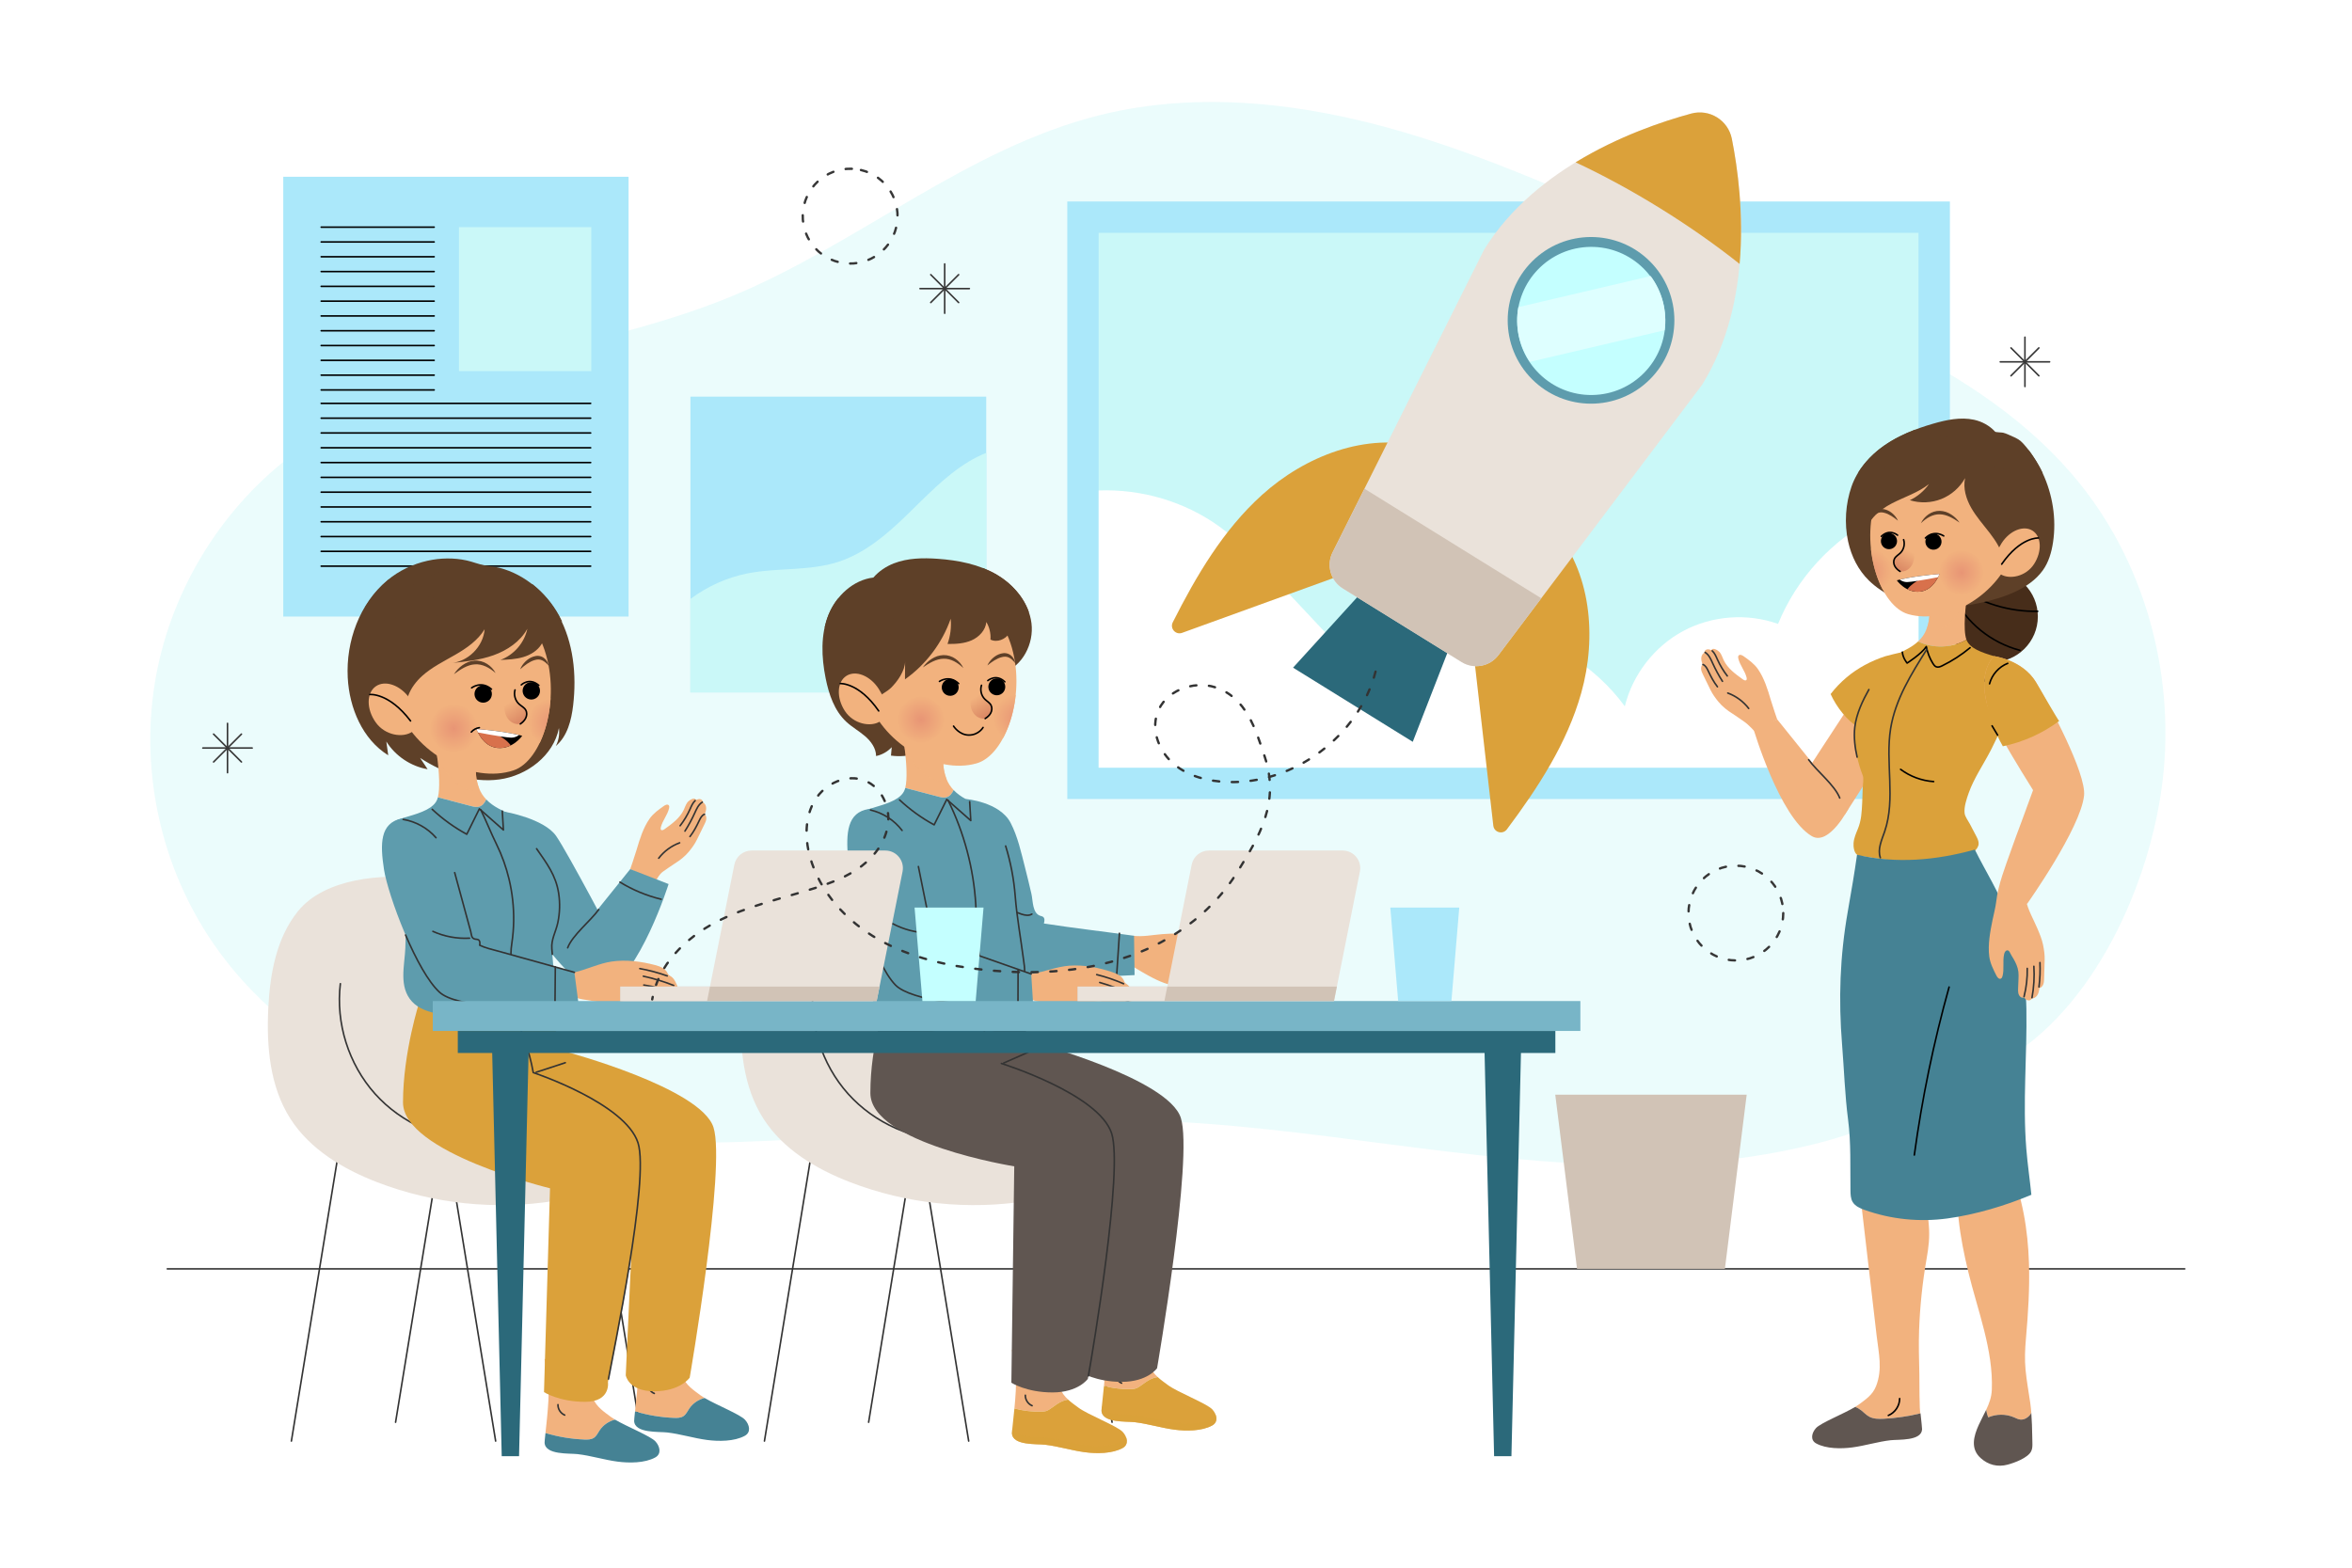 <svg xmlns="http://www.w3.org/2000/svg" xmlns:xlink="http://www.w3.org/1999/xlink" x="0px" y="0px" viewBox="0 0 750 500" style="enable-background:new 0 0 750 500;" xml:space="preserve"><g id="BACKGROUND">	<rect style="fill:#FFFFFF;" width="750" height="500"></rect>	<g>		<path style="fill:#EBFCFC;" d="M538.385,78.217c-30.05-12.747-59.634-26.911-90.951-36.113   c-31.318-9.202-64.943-13.27-96.624-5.411c-42.429,10.526-76.944,41.01-117.331,57.74   c-46.628,19.315-101.518,20.587-141.399,51.518c-22.692,17.6-38.327,44.052-42.803,72.419   c-4.476,28.366,2.253,58.348,18.423,82.08c29.736,43.643,86.02,61.442,138.784,63.661c52.764,2.219,105.402-8.062,158.195-6.72   c52.104,1.324,103.506,13.949,155.627,14.164c20.696,0.085,41.514-2.17,61.535-7.509c19.444-5.186,35.096-14.865,52.893-23.518   c31.015-15.08,49.798-55.617,54.491-88.591c4.871-34.22-4.246-70.484-25.843-97.471c-15.785-19.725-37.244-33.754-59.615-44.965   C582.19,98.685,560.457,87.58,538.385,78.217z"></path>					<line style="fill:none;stroke:#373737;stroke-width:0.5;stroke-linecap:round;stroke-linejoin:round;stroke-miterlimit:10;" x1="53.351" y1="404.688" x2="696.649" y2="404.688"></line>		<g>			<rect x="90.327" y="56.378" style="fill:#ABE8FA;" width="110.109" height="140.259"></rect>			<g>				<g>											<line style="fill:none;stroke:#000000;stroke-width:0.5;stroke-linecap:round;stroke-linejoin:round;stroke-miterlimit:10;" x1="102.422" y1="128.648" x2="188.34" y2="128.648"></line>											<line style="fill:none;stroke:#000000;stroke-width:0.5;stroke-linecap:round;stroke-linejoin:round;stroke-miterlimit:10;" x1="102.422" y1="133.368" x2="188.34" y2="133.368"></line>											<line style="fill:none;stroke:#000000;stroke-width:0.5;stroke-linecap:round;stroke-linejoin:round;stroke-miterlimit:10;" x1="102.422" y1="138.089" x2="188.34" y2="138.089"></line>											<line style="fill:none;stroke:#000000;stroke-width:0.5;stroke-linecap:round;stroke-linejoin:round;stroke-miterlimit:10;" x1="102.422" y1="142.809" x2="188.34" y2="142.809"></line>											<line style="fill:none;stroke:#000000;stroke-width:0.5;stroke-linecap:round;stroke-linejoin:round;stroke-miterlimit:10;" x1="102.422" y1="147.529" x2="188.34" y2="147.529"></line>											<line style="fill:none;stroke:#000000;stroke-width:0.5;stroke-linecap:round;stroke-linejoin:round;stroke-miterlimit:10;" x1="102.422" y1="152.25" x2="188.34" y2="152.25"></line>											<line style="fill:none;stroke:#000000;stroke-width:0.5;stroke-linecap:round;stroke-linejoin:round;stroke-miterlimit:10;" x1="102.422" y1="156.97" x2="188.34" y2="156.97"></line>											<line style="fill:none;stroke:#000000;stroke-width:0.5;stroke-linecap:round;stroke-linejoin:round;stroke-miterlimit:10;" x1="102.422" y1="161.691" x2="188.34" y2="161.691"></line>											<line style="fill:none;stroke:#000000;stroke-width:0.5;stroke-linecap:round;stroke-linejoin:round;stroke-miterlimit:10;" x1="102.422" y1="166.411" x2="188.34" y2="166.411"></line>											<line style="fill:none;stroke:#000000;stroke-width:0.5;stroke-linecap:round;stroke-linejoin:round;stroke-miterlimit:10;" x1="102.422" y1="171.131" x2="188.34" y2="171.131"></line>											<line style="fill:none;stroke:#000000;stroke-width:0.5;stroke-linecap:round;stroke-linejoin:round;stroke-miterlimit:10;" x1="102.422" y1="175.852" x2="188.34" y2="175.852"></line>											<line style="fill:none;stroke:#000000;stroke-width:0.5;stroke-linecap:round;stroke-linejoin:round;stroke-miterlimit:10;" x1="102.422" y1="180.572" x2="188.34" y2="180.572"></line>				</g>				<g>											<line style="fill:none;stroke:#000000;stroke-width:0.5;stroke-linecap:round;stroke-linejoin:round;stroke-miterlimit:10;" x1="102.422" y1="72.444" x2="138.443" y2="72.444"></line>											<line style="fill:none;stroke:#000000;stroke-width:0.5;stroke-linecap:round;stroke-linejoin:round;stroke-miterlimit:10;" x1="102.422" y1="77.164" x2="138.443" y2="77.164"></line>											<line style="fill:none;stroke:#000000;stroke-width:0.5;stroke-linecap:round;stroke-linejoin:round;stroke-miterlimit:10;" x1="102.422" y1="81.884" x2="138.443" y2="81.884"></line>											<line style="fill:none;stroke:#000000;stroke-width:0.5;stroke-linecap:round;stroke-linejoin:round;stroke-miterlimit:10;" x1="102.422" y1="86.605" x2="138.443" y2="86.605"></line>											<line style="fill:none;stroke:#000000;stroke-width:0.5;stroke-linecap:round;stroke-linejoin:round;stroke-miterlimit:10;" x1="102.422" y1="91.325" x2="138.443" y2="91.325"></line>											<line style="fill:none;stroke:#000000;stroke-width:0.5;stroke-linecap:round;stroke-linejoin:round;stroke-miterlimit:10;" x1="102.422" y1="96.045" x2="138.443" y2="96.045"></line>											<line style="fill:none;stroke:#000000;stroke-width:0.5;stroke-linecap:round;stroke-linejoin:round;stroke-miterlimit:10;" x1="102.422" y1="100.766" x2="138.443" y2="100.766"></line>											<line style="fill:none;stroke:#000000;stroke-width:0.5;stroke-linecap:round;stroke-linejoin:round;stroke-miterlimit:10;" x1="102.422" y1="105.486" x2="138.443" y2="105.486"></line>											<line style="fill:none;stroke:#000000;stroke-width:0.5;stroke-linecap:round;stroke-linejoin:round;stroke-miterlimit:10;" x1="102.422" y1="110.206" x2="138.443" y2="110.206"></line>											<line style="fill:none;stroke:#000000;stroke-width:0.5;stroke-linecap:round;stroke-linejoin:round;stroke-miterlimit:10;" x1="102.422" y1="114.927" x2="138.443" y2="114.927"></line>											<line style="fill:none;stroke:#000000;stroke-width:0.5;stroke-linecap:round;stroke-linejoin:round;stroke-miterlimit:10;" x1="102.422" y1="119.647" x2="138.443" y2="119.647"></line>											<line style="fill:none;stroke:#000000;stroke-width:0.5;stroke-linecap:round;stroke-linejoin:round;stroke-miterlimit:10;" x1="102.422" y1="124.368" x2="138.443" y2="124.368"></line>				</g>				<rect x="146.352" y="72.444" style="fill:#CAF8F8;" width="42.199" height="45.924"></rect>			</g>		</g>		<g>			<rect x="220.162" y="126.508" style="fill:#ABE8FA;" width="94.325" height="94.325"></rect>			<path style="fill:#CAF8F8;" d="M288.968,164.454c-6.352,6.137-13.311,12.055-21.718,14.763    c-9.256,2.981-19.338,1.782-28.879,3.663c-6.583,1.298-12.824,4.147-18.208,8.147v29.806h94.325V144.43    c-1.913,0.773-3.764,1.698-5.51,2.75C301.411,151.738,295.32,158.316,288.968,164.454z"></path>		</g>		<polygon style="fill:#D1C3B6;" points="556.982,349.135 495.934,349.135 502.882,404.688 550.034,404.688   "></polygon>		<g>			<g>									<line style="fill:none;stroke:#373737;stroke-width:0.5;stroke-linecap:round;stroke-linejoin:round;stroke-miterlimit:10;" x1="301.239" y1="84.181" x2="301.239" y2="99.908"></line>									<line style="fill:none;stroke:#373737;stroke-width:0.5;stroke-linecap:round;stroke-linejoin:round;stroke-miterlimit:10;" x1="309.103" y1="92.045" x2="293.376" y2="92.045"></line>			</g>			<g>									<line style="fill:none;stroke:#373737;stroke-width:0.5;stroke-linecap:round;stroke-linejoin:round;stroke-miterlimit:10;" x1="305.681" y1="87.603" x2="296.798" y2="96.487"></line>									<line style="fill:none;stroke:#373737;stroke-width:0.5;stroke-linecap:round;stroke-linejoin:round;stroke-miterlimit:10;" x1="305.681" y1="96.487" x2="296.798" y2="87.603"></line>			</g>		</g>		<g>			<g>									<line style="fill:none;stroke:#373737;stroke-width:0.5;stroke-linecap:round;stroke-linejoin:round;stroke-miterlimit:10;" x1="72.547" y1="230.715" x2="72.547" y2="246.442"></line>									<line style="fill:none;stroke:#373737;stroke-width:0.5;stroke-linecap:round;stroke-linejoin:round;stroke-miterlimit:10;" x1="80.411" y1="238.578" x2="64.684" y2="238.578"></line>			</g>			<g>									<line style="fill:none;stroke:#373737;stroke-width:0.5;stroke-linecap:round;stroke-linejoin:round;stroke-miterlimit:10;" x1="76.989" y1="234.137" x2="68.106" y2="243.02"></line>									<line style="fill:none;stroke:#373737;stroke-width:0.5;stroke-linecap:round;stroke-linejoin:round;stroke-miterlimit:10;" x1="76.989" y1="243.02" x2="68.106" y2="234.137"></line>			</g>		</g>		<g>			<g>									<line style="fill:none;stroke:#373737;stroke-width:0.5;stroke-linecap:round;stroke-linejoin:round;stroke-miterlimit:10;" x1="645.705" y1="107.544" x2="645.705" y2="123.271"></line>									<line style="fill:none;stroke:#373737;stroke-width:0.5;stroke-linecap:round;stroke-linejoin:round;stroke-miterlimit:10;" x1="653.568" y1="115.407" x2="637.841" y2="115.407"></line>			</g>			<g>									<line style="fill:none;stroke:#373737;stroke-width:0.5;stroke-linecap:round;stroke-linejoin:round;stroke-miterlimit:10;" x1="650.146" y1="110.965" x2="641.263" y2="119.849"></line>									<line style="fill:none;stroke:#373737;stroke-width:0.5;stroke-linecap:round;stroke-linejoin:round;stroke-miterlimit:10;" x1="650.146" y1="119.849" x2="641.263" y2="110.965"></line>			</g>		</g>					<ellipse transform="matrix(0.228 -0.974 0.974 0.228 141.996 317.282)" style="fill:none;stroke:#373737;stroke-width:0.75;stroke-linecap:round;stroke-linejoin:round;stroke-miterlimit:10;stroke-dasharray:2,4;" cx="271.137" cy="69.071" rx="15.11" ry="15.11"></ellipse>					<circle style="fill:none;stroke:#373737;stroke-width:0.75;stroke-linecap:round;stroke-linejoin:round;stroke-miterlimit:10;stroke-dasharray:2,4;" cx="553.531" cy="291.217" r="15.11"></circle>	</g></g><g id="OBJECTS">	<g>		<g>							<rect x="385.769" y="18.829" transform="matrix(-1.836970e-16 1 -1 -1.836970e-16 640.606 -321.507)" style="fill:#ABE8FA;" width="190.575" height="281.441"></rect>			<rect x="350.336" y="74.262" style="fill:#CAF8F8;" width="261.441" height="170.575"></rect>			<path style="fill:#FFFFFF;" d="M566.984,198.99c-9.813-3.506-21.096-2.656-30.273,2.28c-9.178,4.936-16.107,13.88-18.593,24    c-9.601-13.113-24.469-22.253-40.504-24.898c-16.036-2.646-33.051,1.234-46.356,10.568c-8.446-8.997-16.892-17.994-25.338-26.99    c-5.337-5.685-10.717-11.408-17.035-15.977c-11.075-8.009-24.904-12.069-38.548-11.541v88.406h261.441v-84.884    c-4.676,1.185-9.224,2.872-13.526,5.056C584.23,172.129,572.914,184.427,566.984,198.99z"></path>		</g>		<g>			<path style="fill:#DBA13A;" d="M495.126,168.244c12.261,14.009,14.128,34.871,9.089,52.792    c-4.494,15.984-13.717,30.12-23.695,43.471c-1.31,1.754-4.089,1.008-4.338-1.168l-6.221-54.489L495.126,168.244z"></path>			<path style="fill:#DBA13A;" d="M453.674,142.556c-18.002-4.745-37.515,2.868-51.321,15.356    c-12.314,11.138-20.867,25.689-28.383,40.566c-0.987,1.954,0.918,4.111,2.976,3.365l51.564-18.68L453.674,142.556z"></path>			<polygon style="fill:#2B697A;" points="450.496,236.597 412.327,212.944 437.52,185.269 464.066,201.72    "></polygon>			<path style="fill:#EAE2DA;" d="M539.293,36.225c-16.729,4.536-49.361,16.472-66.048,43.4l-48.315,96.54    c-2.052,4.099-0.639,9.087,3.257,11.501l37.886,23.478c3.897,2.415,8.991,1.46,11.749-2.202l64.949-86.232    c16.687-26.928,12.853-61.462,9.469-78.462C551.063,38.334,545.113,34.647,539.293,36.225z"></path>			<path style="fill:#DBA13A;" d="M554.723,84.181c1.381-15.833-0.615-30.553-2.482-39.933c-1.177-5.914-7.127-9.601-12.947-8.023    c-9.231,2.503-23.301,7.266-36.865,15.549c8.683,4.061,17.829,9.002,27.063,14.725C538.726,72.222,547.222,78.213,554.723,84.181    z"></path>			<g>									<ellipse transform="matrix(0.707 -0.707 0.707 0.707 76.401 388.707)" style="fill:#5E9CAD;" cx="507.412" cy="102.13" rx="26.582" ry="26.582"></ellipse>									<ellipse transform="matrix(1 -0.013 0.013 1 -1.327 6.829)" style="fill:#C4FFFF;" cx="507.412" cy="102.13" rx="23.621" ry="23.621"></ellipse>				<path style="fill:#DEFFFF;" d="M526.373,88.046l-42.21,9.911c-1.089,6.076,0.258,12.361,3.713,17.451l42.938-10.082     C531.643,99.23,530.053,93.003,526.373,88.046z"></path>			</g>			<path style="fill:#D1C3B6;" d="M428.187,187.667l37.886,23.478c3.897,2.415,8.991,1.46,11.749-2.202l13.657-18.132l-56.39-34.945    l-10.159,20.299C422.878,180.264,424.29,185.252,428.187,187.667z"></path>		</g>	</g>	<g>		<g>							<line style="fill:none;stroke:#333333;stroke-width:0.5;stroke-linecap:round;stroke-linejoin:round;stroke-miterlimit:10;" x1="259.07" y1="365.848" x2="243.763" y2="459.611"></line>							<line style="fill:none;stroke:#333333;stroke-width:0.5;stroke-linecap:round;stroke-linejoin:round;stroke-miterlimit:10;" x1="292.293" y1="359.848" x2="276.986" y2="453.611"></line>							<line style="fill:none;stroke:#333333;stroke-width:0.5;stroke-linecap:round;stroke-linejoin:round;stroke-miterlimit:10;" x1="293.586" y1="365.848" x2="308.893" y2="459.611"></line>							<line style="fill:none;stroke:#333333;stroke-width:0.5;stroke-linecap:round;stroke-linejoin:round;stroke-miterlimit:10;" x1="339.306" y1="359.848" x2="354.614" y2="453.611"></line>			<path style="fill:#EAE2DA;" d="M318.576,327.359c-7.063-9.63-3.841-21.544-8.507-31.658    c-4.215-9.136-15.002-14.327-24.509-15.537c-12.724-1.619-31.188-0.078-39.702,10.464c-6.933,8.583-8.945,20.108-9.472,31.128    c-0.579,12.101,0.527,24.851,7.061,35.053c6.271,9.791,16.826,16.069,27.675,20.249c17.966,6.923,37.777,8.99,56.785,5.925    c6.126-0.988,12.318-2.564,17.429-6.083c5.111-3.52,8.999-9.304,8.863-15.508c-0.186-8.529-7.505-15.121-14.873-19.421    C331.957,337.671,323.621,334.237,318.576,327.359z"></path>			<path style="fill:none;stroke:#333333;stroke-width:0.5;stroke-linecap:round;stroke-linejoin:round;stroke-miterlimit:10;" d="    M259.379,313.738c-1.519,12.56,2.615,25.697,11.054,35.124c8.438,9.427,21.039,14.984,33.69,14.859"></path>		</g>		<g>			<path style="fill:#5E4028;" d="M328.917,198.798c-0.81-6.518-5.385-12.153-11.044-15.485c-5.66-3.332-12.3-4.622-18.852-5.089    c-4.712-0.336-9.575-0.253-13.98,1.453c-2.484,0.962-4.807,2.522-6.543,4.528c-6.391,0.742-11.853,5.822-14.29,11.842    c-2.576,6.363-2.28,13.548-0.929,20.279c1.025,5.108,2.777,10.337,6.591,13.886c1.832,1.705,4.053,2.937,5.953,4.566    c1.899,1.629,3.533,3.852,3.542,6.354c1.899-0.397,3.667-1.397,4.988-2.819c-0.082,0.894-0.163,1.788-0.245,2.682    c5.396,0.732,11.003-0.901,15.398-4.115c4.395-3.214,7.597-7.931,9.339-13.09c0.771-2.285,1.357-4.803,3.16-6.404    c2.097-1.862,5.183-1.918,7.84-2.814C326.068,212.475,329.727,205.316,328.917,198.798z"></path>			<g>				<g>					<path style="fill:#F2B27E;" d="M332.126,450.227c0.471-0.013,0.946-0.039,1.397-0.172c0.587-0.173,1.105-0.52,1.605-0.874      c1.161-0.821,2.293-1.71,3.597-2.276c0.595-0.259,1.239-0.438,1.885-0.508c-1.076-0.988-1.989-2.118-2.59-3.656      c-0.971-2.486-1.129-5.205-1.231-7.873c-0.035-0.922-0.033-2.45-0.004-4.401H322.68c0.393,2.781,0.799,5.773,1.208,9.066      c0.24,1.931-0.057,5.96-0.415,9.684C326.289,449.966,329.213,450.31,332.126,450.227z"></path>					<path style="fill:#DBA13A;" d="M358.036,456.722c-1.747-1.914-11.081-5.477-14.182-7.786c-1.149-0.855-2.263-1.639-3.244-2.539      c-0.647,0.07-1.29,0.249-1.885,0.508c-1.304,0.567-2.436,1.456-3.597,2.276c-0.5,0.353-1.018,0.7-1.605,0.874      c-0.451,0.133-0.927,0.159-1.397,0.172c-2.913,0.084-5.837-0.26-8.653-1.01c-0.371,3.86-0.809,7.393-0.784,7.919      c0.188,3.955,7.882,3.337,10.494,3.637c4.317,0.495,8.482,1.833,12.786,2.4c3.657,0.481,8.665,0.495,12-1.326      C360.071,460.699,359.451,458.272,358.036,456.722z"></path>					<path style="opacity:0.7;fill:#DBA13A;" d="M357.969,459.556c-3.335,1.821-8.343,1.807-12,1.326      c-4.305-0.567-8.47-1.905-12.786-2.4c-2.446-0.281-9.344,0.242-10.368-2.935c-0.084,0.828-0.135,1.402-0.126,1.589      c0.188,3.955,7.882,3.337,10.494,3.637c4.317,0.495,8.482,1.833,12.786,2.4c3.657,0.481,8.665,0.495,12-1.326      c1.422-0.777,1.596-2.139,1.122-3.419C358.88,458.865,358.52,459.255,357.969,459.556z"></path>											<path style="fill:none;stroke:#333333;stroke-width:0.5;stroke-linecap:round;stroke-linejoin:round;stroke-miterlimit:10;" d="      M326.956,445.003c-0.04,1.404,0.856,2.789,2.154,3.328"></path>				</g>				<g>					<path style="fill:#F2B27E;" d="M360.683,443.034c0.47-0.013,0.946-0.039,1.397-0.172c0.587-0.173,1.105-0.52,1.605-0.874      c1.161-0.821,2.293-1.71,3.597-2.276c0.595-0.259,1.238-0.438,1.885-0.508c-1.076-0.988-1.989-2.118-2.59-3.656      c-0.971-2.486-1.129-5.205-1.231-7.873c-0.035-0.922-0.033-2.45-0.004-4.401h-14.105c0.393,2.781,0.799,5.773,1.208,9.066      c0.24,1.931-0.057,5.96-0.415,9.684C354.845,442.774,357.77,443.118,360.683,443.034z"></path>					<path style="fill:#DBA13A;" d="M386.593,449.53c-1.747-1.915-11.08-5.477-14.182-7.786c-1.149-0.855-2.263-1.639-3.244-2.539      c-0.647,0.07-1.29,0.249-1.885,0.508c-1.304,0.567-2.436,1.456-3.597,2.276c-0.5,0.353-1.018,0.7-1.605,0.874      c-0.452,0.133-0.927,0.159-1.397,0.172c-2.913,0.084-5.837-0.26-8.653-1.01c-0.371,3.86-0.809,7.393-0.784,7.919      c0.188,3.955,7.882,3.337,10.494,3.637c4.317,0.495,8.482,1.833,12.786,2.4c3.657,0.481,8.665,0.495,12-1.326      C388.627,453.507,388.008,451.08,386.593,449.53z"></path>					<path style="opacity:0.7;fill:#DBA13A;" d="M386.526,452.363c-3.335,1.821-8.343,1.808-12,1.326      c-4.304-0.567-8.47-1.905-12.786-2.4c-2.446-0.281-9.344,0.242-10.368-2.935c-0.085,0.828-0.135,1.402-0.126,1.589      c0.188,3.955,7.882,3.337,10.494,3.637c4.317,0.495,8.482,1.833,12.786,2.4c3.657,0.481,8.665,0.495,12-1.326      c1.422-0.777,1.596-2.139,1.122-3.419C387.436,451.672,387.076,452.062,386.526,452.363z"></path>											<path style="fill:none;stroke:#333333;stroke-width:0.5;stroke-linecap:round;stroke-linejoin:round;stroke-miterlimit:10;" d="      M355.512,437.811c-0.04,1.404,0.856,2.789,2.154,3.328"></path>				</g>				<path style="fill:#605651;" d="M300.304,323.799c-0.678,5.317-0.692,5.327-0.692,21.448c0,16.029,44.96,24.29,44.96,24.29     v68.095c0,0,4.792,3.099,13.096,3.099c8.304,0,11.296-4.341,11.296-4.341s11.609-67.223,7.585-79.827     c-4.024-12.605-46.95-24.098-46.95-24.098l-6.74-9.663L300.304,323.799z"></path>				<g>					<path style="fill:#605651;" d="M282.585,319.684c0,0-5.042,12.91-5.042,28.938c0,16.028,45.88,23.37,45.88,23.37l-0.919,69.014      c0,0,4.792,3.099,13.096,3.099c8.304,0,11.296-4.341,11.296-4.341s11.609-65.664,7.585-78.269      c-4.024-12.605-35.153-22.318-35.153-22.318l-9.325-23.143L282.585,319.684z"></path>											<path style="fill:none;stroke:#333333;stroke-width:0.5;stroke-linecap:round;stroke-linejoin:round;stroke-miterlimit:10;" d="      M347.063,438.832c1.411-7.904,11.153-65.631,7.417-77.335c-4.024-12.605-35.153-22.318-35.153-22.318"></path>											<path style="fill:none;stroke:#333333;stroke-width:0.5;stroke-linecap:round;stroke-linejoin:round;stroke-miterlimit:10;" d="      M320.048,339.041c2.602-1.146,5.204-2.291,7.806-3.437"></path>				</g>			</g>			<g>				<g>					<g>						<path style="fill:#F2B27E;" d="M380.275,298.886c1.727,0.64,3.453,1.279,5.18,1.919c0.543,0.201,1.095,0.407,1.548,0.768       c0.453,0.361,0.796,0.908,0.764,1.485c0.568,0.296,1.146,0.6,1.598,1.054c0.452,0.454,0.767,1.09,0.682,1.725       c-0.018,0.135-0.054,0.273-0.018,0.405c0.03,0.112,0.108,0.205,0.163,0.308c0.197,0.372,0.058,0.853-0.227,1.164       c-0.285,0.31-0.686,0.485-1.08,0.634c0.112,0.332-0.107,0.697-0.393,0.898c-0.39,0.275-0.897,0.341-1.37,0.283       c-0.474-0.059-0.924-0.232-1.369-0.403c-0.866-0.333-1.733-0.664-2.6-0.994c-0.677-0.257-1.358-0.515-2.068-0.66       c-1.372-0.281-2.783-0.128-4.143,0.148c-0.636,0.129-1.263,0.314-1.902,0.388c-0.385,0.045-0.917,0.096-1.079,0.538       c-0.185,0.508,0.296,1.006,0.759,1.288c1.872,1.142,4.21,1.342,6.051,2.533c0.285,0.185,0.581,0.436,0.6,0.774       c0.033,0.582-0.703,0.848-1.279,0.934c-2.049,0.304-4.148,0.606-6.179,0.197c-3.484-0.703-6.862-2.593-9.906-4.357       c-1.68-0.973-3.241-2.025-4.936-2.847l2.2-8.611c3.162,0.406,6.25-0.288,9.405-0.525c1.718-0.129,3.451-0.258,5.16-0.039       C377.363,298.088,378.815,298.345,380.275,298.886z"></path>						<g>															<path style="fill:none;stroke:#333333;stroke-width:0.5;stroke-linecap:round;stroke-linejoin:round;stroke-miterlimit:10;" d="        M388.684,308.237c-2.387-1.544-4.985-2.76-7.698-3.605"></path>															<path style="fill:none;stroke:#333333;stroke-width:0.5;stroke-linecap:round;stroke-linejoin:round;stroke-miterlimit:10;" d="        M389.754,306.084c-2.75-1.533-5.69-2.723-8.732-3.536"></path>															<path style="fill:none;stroke:#333333;stroke-width:0.5;stroke-linecap:round;stroke-linejoin:round;stroke-miterlimit:10;" d="        M387.376,303.073c-2.199-1.058-4.487-1.93-6.832-2.604"></path>						</g>					</g>				</g>				<path style="fill:#5E9CAD;" d="M361.616,298.461c-0.143-0.02-0.287-0.04-0.431-0.061c-9.421-1.329-18.944-2.402-28.315-3.862     c0.205-0.714,0.356-1.618-0.224-2.083c-0.258-0.207-0.6-0.264-0.914-0.366c-2.561-0.832-2.317-4.751-2.822-6.948     c-0.647-2.81-1.321-5.615-2.039-8.408c-1.222-4.753-2.324-9.912-4.61-14.296c-3.51-6.731-14.344-7.607-14.344-7.607     l-0.378,14.894c0,0,6.966,35.182,14.867,39.231c7.901,4.049,39.389,2.039,39.389,2.039L361.616,298.461z"></path>				<path style="fill:none;stroke:#333333;stroke-width:0.5;stroke-linecap:round;stroke-linejoin:round;stroke-miterlimit:10;" d="     M356.966,297.657c-0.299,4.529-0.598,9.058-0.897,13.587"></path>				<path style="fill:none;stroke:#333333;stroke-width:0.5;stroke-linecap:round;stroke-linejoin:round;stroke-miterlimit:10;" d="     M329.045,291.538c-0.948,0.605-2.192,0.383-3.264,0.04c-2.112-0.675-4.101-1.737-5.836-3.117"></path>			</g>			<g>				<path style="fill:#F2B27E;" d="M301.892,254.265c1.061-0.323,1.72-1.244,2.19-2.289c-0.958-1.005-1.776-2.203-2.33-3.691     c-2.084-5.594-0.11-10.092-0.11-10.092l-14.369-7.459c0,0,2.849,14.962,1.39,20.569c3.488,0.919,6.977,1.839,10.465,2.758     C300.034,254.299,300.996,254.538,301.892,254.265z"></path>				<path style="fill:#5E9CAD;" d="M326.142,321.54c-0.419-12.812-1.142-25.333-2.731-38.048     c-1.191-14.677-6.851-24.458-10.362-26.213c-1.469-0.734-3.321-1.453-5.132-2.447c-1.366-0.749-2.7-1.665-3.835-2.857     c-0.47,1.046-1.129,1.966-2.19,2.289c-0.896,0.273-1.859,0.035-2.764-0.204c-3.488-0.919-6.977-1.838-10.465-2.758     c-0.055,0.213-0.115,0.417-0.183,0.601c-0.531,1.437-1.818,2.5-3.412,3.337c-1.766,0.927-3.907,1.576-5.823,2.145     c-2.428,0.722-4.491,1.319-4.957,2.196c-2.337,4.399,0.72,12.798,1.826,17.077c2.756,10.656,2.708,21.974,1.31,32.901     c-0.343,2.679-0.774,5.473,0.116,8.023c1.186,3.4,4.449,5.604,7.677,7.2c11.342,5.609,24.876,6.623,36.927,2.767     c1.204-0.385,2.466-0.869,3.214-1.889C326.201,324.512,326.189,322.966,326.142,321.54z"></path>				<path style="fill:none;stroke:#333333;stroke-width:0.5;stroke-linecap:round;stroke-linejoin:round;stroke-miterlimit:10;" d="     M302.331,255.27c5.121,10.361,8.142,21.755,8.828,33.292c0.315,5.309,0.146,10.673,1.115,15.903     c0.768,4.147,2.241,8.139,2.984,12.291c0.742,4.151,0.683,8.659-1.436,12.305"></path>				<path style="fill:none;stroke:#333333;stroke-width:0.5;stroke-linecap:round;stroke-linejoin:round;stroke-miterlimit:10;" d="     M286.856,255.124c3.314,3.107,7.029,5.787,11.022,7.952c1.34-2.705,2.681-5.409,4.021-8.113     c2.554,2.251,5.108,4.502,7.662,6.754c-0.119-2.008-0.237-4.016-0.356-6.024"></path>			</g>			<g>				<path style="opacity:0.7;fill:#F2B27E;" d="M299.872,249.09c0.797-0.017,1.449-0.223,1.983-0.565     c-0.033-0.082-0.072-0.157-0.103-0.241c-2.084-5.594-0.11-10.092-0.11-10.092l-14.37-7.459c0,0,0.742,3.899,1.275,8.461     C290.438,242.334,295.115,249.189,299.872,249.09z"></path>				<path style="fill:none;stroke:#333333;stroke-width:0.5;stroke-linecap:round;stroke-linejoin:round;stroke-miterlimit:10;" d="     M320.675,269.815c1.601,5.188,2.627,10.553,3.052,15.966c0.539,6.856,1.762,13.398,2.64,20.219     c0.192,1.489,0.419,2.621,0.352,4.12"></path>			</g>			<g>				<g>					<g>						<defs>							<path id="XMLID_44_" d="M322.678,206.618c4.473,15.6-2.086,34.218-11.25,36.845c-12.849,3.684-30.74-6.423-35.213-22.023        c-4.473-15.6,0.946-32.391,13.796-36.075C302.86,181.681,318.205,191.018,322.678,206.618z"></path>						</defs>						<use xlink:href="#XMLID_44_" style="overflow:visible;fill:#F2B27E;"></use>						<clipPath id="XMLID_00000034072048858821231200000009587651810886007959_">							<use xlink:href="#XMLID_44_" style="overflow:visible;"></use>						</clipPath>													<radialGradient id="SVGID_1_" cx="280.502" cy="270.466" r="7.583" gradientTransform="matrix(0.961 -0.276 0.276 0.961 -50.546 47.002)" gradientUnits="userSpaceOnUse">							<stop offset="0" style="stop-color:#E89575"></stop>							<stop offset="1" style="stop-color:#F2B27E"></stop>						</radialGradient>						<path style="clip-path:url(#XMLID_00000034072048858821231200000009587651810886007959_);fill:url(#SVGID_1_);" d="       M286.352,231.785c1.154,4.026,5.354,6.354,9.38,5.199c4.026-1.154,6.353-5.354,5.199-9.379       c-1.154-4.026-5.353-6.353-9.379-5.199C287.526,223.56,285.198,227.759,286.352,231.785z"></path>													<radialGradient id="SVGID_00000000915943436411058600000009781833111351629742_" cx="310.067" cy="278.448" r="7.583" gradientTransform="matrix(0.961 -0.276 0.276 0.961 -50.546 47.002)" gradientUnits="userSpaceOnUse">							<stop offset="0" style="stop-color:#E89575"></stop>							<stop offset="1" style="stop-color:#F2B27E"></stop>						</radialGradient>													<path style="clip-path:url(#XMLID_00000034072048858821231200000009587651810886007959_);fill:url(#SVGID_00000000915943436411058600000009781833111351629742_);" d="       M316.972,231.31c1.155,4.026,5.354,6.354,9.379,5.199c4.026-1.154,6.354-5.354,5.199-9.38       c-1.154-4.026-5.354-6.354-9.379-5.199C318.146,223.085,315.818,227.284,316.972,231.31z"></path>					</g>											<path style="fill:none;stroke:#000000;stroke-width:0.5;stroke-linecap:round;stroke-linejoin:round;stroke-miterlimit:10;" d="      M304.065,231.59c0,0,1.776,2.859,4.905,2.857c3.13-0.003,4.503-2.43,4.503-2.43"></path>					<path d="M305.591,218.486c0.41,1.431-0.417,2.924-1.848,3.334c-1.431,0.41-2.923-0.417-3.334-1.848      c-0.41-1.431,0.417-2.924,1.848-3.334C303.688,216.227,305.181,217.055,305.591,218.486z"></path>					<path d="M320.452,218.313c0.41,1.431-0.417,2.924-1.848,3.334c-1.431,0.41-2.924-0.417-3.334-1.848      c-0.41-1.431,0.417-2.924,1.848-3.334C318.549,216.055,320.042,216.882,320.452,218.313z"></path>					<path style="fill:#5E4028;" d="M307.196,213.077c-0.918-0.888-1.91-1.635-2.971-2.183c-1.065-0.529-2.204-0.848-3.353-0.799      c-1.15,0.012-2.291,0.36-3.386,0.868c-1.1,0.507-2.142,1.192-3.213,1.898c0.734-1.051,1.661-1.979,2.774-2.688      c0.545-0.375,1.162-0.64,1.792-0.881c0.644-0.205,1.321-0.328,2.008-0.355c1.38-0.035,2.749,0.42,3.841,1.184      C305.78,210.886,306.664,211.904,307.196,213.077z"></path>					<path style="fill:#5E4028;" d="M314.859,212.237c0.381-0.885,0.984-1.662,1.708-2.321c0.726-0.654,1.608-1.191,2.605-1.452      c0.486-0.135,1.042-0.204,1.586-0.126c0.543,0.083,1.072,0.292,1.497,0.616c0.858,0.643,1.343,1.597,1.461,2.553      c-0.578-0.762-1.229-1.405-1.955-1.764c-0.728-0.365-1.49-0.377-2.303-0.162c-0.814,0.196-1.6,0.576-2.363,1.035      C316.334,211.086,315.602,211.635,314.859,212.237z"></path>											<path style="fill:none;stroke:#000000;stroke-width:0.5;stroke-linecap:round;stroke-linejoin:round;stroke-miterlimit:10;" d="      M299.571,217.326c0,0,3.122-2.217,6.125,0.694"></path>											<path style="fill:none;stroke:#000000;stroke-width:0.5;stroke-linecap:round;stroke-linejoin:round;stroke-miterlimit:10;" d="      M314.988,217.074c0,0,2.651-2.313,5.427,0.392"></path>					<g>													<linearGradient id="SVGID_00000142872126955848145230000007062288195265111475_" gradientUnits="userSpaceOnUse" x1="301.259" y1="275.016" x2="299.486" y2="268.187" gradientTransform="matrix(0.961 -0.276 0.276 0.961 -50.546 47.002)">							<stop offset="0" style="stop-color:#DB8965"></stop>							<stop offset="1" style="stop-color:#F2B27E"></stop>						</linearGradient>						<path style="fill:url(#SVGID_00000142872126955848145230000007062288195265111475_);" d="M312.977,218.565       c-0.504,1.519-0.075,3.307,1.064,4.432c0.665,0.656,1.56,1.119,1.987,1.95c0.388,0.755,0.297,1.696-0.096,2.449       c-0.393,0.752-1.056,1.334-1.778,1.78c0,0-2.281,0.439-3.806-1.853c-1.525-2.292-0.984-5.908-0.097-8.196       C311.138,216.839,312.977,218.565,312.977,218.565z"></path>													<path style="fill:none;stroke:#000000;stroke-width:0.5;stroke-linecap:round;stroke-linejoin:round;stroke-miterlimit:10;" d="       M312.977,218.565c-0.504,1.519-0.075,3.307,1.064,4.432c0.665,0.656,1.56,1.119,1.987,1.95       c0.388,0.755,0.297,1.696-0.096,2.449c-0.393,0.752-1.056,1.334-1.778,1.78"></path>					</g>				</g>				<path style="fill:#5E4028;" d="M288.622,210.904c-0.015,1.922-0.029,3.845-0.044,5.767c6.699-4.733,11.87-11.592,14.577-19.334     c0.253,2.713-0.095,5.48-1.012,8.046c2.615,0.032,5.306-0.102,7.697-1.162c2.391-1.06,4.443-3.231,4.681-5.835     c0.998,1.675,1.465,3.662,1.318,5.606c2.091,1.031,4.819-0.06,6.027-2.054s1.072-4.596,0.111-6.719     c-0.961-2.123-2.645-3.836-4.443-5.319c-6.345-5.237-14.571-8.137-22.798-8.065c-4.455,0.039-9.013,0.973-12.722,3.441     c-4.098,2.728-6.854,7.133-8.451,11.79c-3.282,9.573-1.873,20.635,3.702,29.08c0.961-1.248,1.839-2.879,3.008-3.932     c1.185-1.068,2.694-1.708,3.863-2.854C286.168,217.371,288.622,213.897,288.622,210.904z"></path>				<g>					<path style="fill:#F2B27E;" d="M280.22,219.73c2.714,4.222,3.404,8.431,0.409,10.357c-2.995,1.925-8.54,0.837-11.254-3.384      c-2.714-4.222-2.487-9.205,0.508-11.13C272.878,213.647,277.506,215.508,280.22,219.73z"></path>											<path style="fill:none;stroke:#000000;stroke-width:0.5;stroke-linecap:round;stroke-linejoin:round;stroke-miterlimit:10;" d="      M267.948,218.012c0,0,5.935-0.383,12.251,8.738"></path>				</g>				<path style="fill:#5E4028;" d="M281.489,198.587c7.233-2.308,14.149-5.736,21.625-7.059c8.446-1.494,17.353-0.096,24.992,3.785     c-1.715-5.02-5.611-9.278-10.234-11.999c-1.36-0.801-2.779-1.478-4.238-2.059c-2.949,0.388-5.857,1.088-8.642,2.132     c-6.499,2.436-12.314,6.579-18.994,8.461c-6.149,1.732-12.847,1.374-18.811-0.899c-1.229,1.552-2.244,3.281-2.98,5.098     c-0.533,1.317-0.937,2.67-1.24,4.046C268.945,201.58,275.522,200.491,281.489,198.587z"></path>			</g>			<g>				<g>					<path style="fill:#F2B27E;" d="M340.943,308c4.564-0.354,9.417,0.594,13.73,2.053c1.509,0.51,3.132,1.256,3.735,2.73      c0.078,0.19,0.138,0.392,0.256,0.56c0.137,0.194,0.341,0.328,0.537,0.463c1.208,0.832,1.456,1.741,1.945,2.983      c0.364,0.924,0.583,2.234-0.695,2.652c0.51,0.82-0.287,1.942-1.233,2.141c-0.945,0.199-1.9-0.203-2.797-0.56      c-1.257-0.5-2.542-0.928-3.848-1.282c-0.716-0.194-1.446-0.367-2.188-0.376c-1.513-0.018-2.94,0.638-4.41,0.997      c-4.114,1.007-8.501,0.756-12.569-0.363c-1.912-0.526-4.876-0.719-6.052-2.527c-0.62-0.954-1.602-3.346-1.194-4.508      c0.044-1.807,1.065-2.065,2.669-2.317C332.897,310.005,336.841,308.318,340.943,308z"></path>					<g>													<path style="fill:none;stroke:#333333;stroke-width:0.5;stroke-linecap:round;stroke-linejoin:round;stroke-miterlimit:10;" d="       M358.285,313.758c-2.769-1.206-5.639-2.181-8.569-2.913"></path>													<path style="fill:none;stroke:#333333;stroke-width:0.5;stroke-linecap:round;stroke-linejoin:round;stroke-miterlimit:10;" d="       M360.141,316.928c-3.048-1.455-6.217-2.654-9.465-3.579"></path>													<path style="fill:none;stroke:#333333;stroke-width:0.5;stroke-linecap:round;stroke-linejoin:round;stroke-miterlimit:10;" d="       M359.887,319.454c-2.912-1.515-6.034-2.625-9.249-3.29"></path>					</g>				</g>				<path style="fill:#5E9CAD;" d="M329.539,321.844c0,0-36.997-0.485-43.998-7.682s-14.408-32.126-15.109-40.292     c-0.702-8.166-0.343-14.809,6.651-15.847c6.995-1.038,14.294,11.018,14.294,11.018c0.405,2.011,0.811,4.021,1.216,6.032     c0.836,4.147,1.672,8.294,2.508,12.441c0.402,1.992,0.803,3.983,1.204,5.975c0.165,0.821,0.331,1.642,0.496,2.463     c0.07,0.347,0.141,0.695,0.21,1.042c0.14,0.7,0.251,0.684,0.989,0.82c0.103,0.019,0.207,0.038,0.309,0.063     c0.409,0.103,0.826,0.335,0.973,0.732c0.224,0.607-0.101,1.32,0.501,1.791c0.299,0.234,0.791,0.316,1.15,0.442     c0.778,0.273,1.556,0.547,2.334,0.82c1.917,0.673,3.833,1.347,5.75,2.021c4.145,1.457,8.291,2.913,12.436,4.37     c2.408,0.846,4.816,1.693,7.224,2.539c0.052,0.018,0.103,0.036,0.155,0.055L329.539,321.844z"></path>				<g>											<path style="fill:none;stroke:#333333;stroke-width:0.5;stroke-linecap:round;stroke-linejoin:round;stroke-miterlimit:10;" d="      M292.854,276.372c0.734,3.641,1.468,7.283,2.202,10.924c0.384,1.904,0.767,3.807,1.151,5.711      c0.168,0.834,0.336,1.669,0.505,2.503c0.191,0.95,0,2.105,1.181,2.448c0.365,0.106,0.781,0.082,1.089,0.305      c0.253,0.183,0.379,0.502,0.399,0.814c0.021,0.311-0.05,0.621-0.121,0.925c1.782,1.015,3.793,1.585,5.74,2.269      c2.351,0.826,4.701,1.652,7.052,2.478c4.432,1.557,8.864,3.115,13.296,4.672c1.16,0.408,2.321,0.815,3.481,1.223"></path>											<path style="fill:none;stroke:#333333;stroke-width:0.5;stroke-linecap:round;stroke-linejoin:round;stroke-miterlimit:10;" d="      M275.902,295.178c2.771,7.874,6.252,15.502,9.638,18.983c5.002,5.142,25.31,6.858,36.504,7.419      c1.914,0.096,4.031,0.228,5.944,0.11"></path>				</g>				<path style="fill:none;stroke:#333333;stroke-width:0.5;stroke-linecap:round;stroke-linejoin:round;stroke-miterlimit:10;" d="     M296.195,297.548c-4.004-0.038-7.995-1.058-11.527-2.946"></path>				<path style="fill:none;stroke:#333333;stroke-width:0.5;stroke-linecap:round;stroke-linejoin:round;stroke-miterlimit:10;" d="     M277.589,258.345c3.974,0.921,7.601,3.271,10.065,6.522"></path>			</g>			<path style="fill:none;stroke:#333333;stroke-width:0.5;stroke-linecap:round;stroke-linejoin:round;stroke-miterlimit:10;" d="    M324.643,309.422c-0.013,3.999-0.026,7.998-0.038,11.997"></path>		</g>	</g>	<g>		<g>							<line style="fill:none;stroke:#333333;stroke-width:0.5;stroke-linecap:round;stroke-linejoin:round;stroke-miterlimit:10;" x1="108.225" y1="365.848" x2="92.918" y2="459.611"></line>							<line style="fill:none;stroke:#333333;stroke-width:0.5;stroke-linecap:round;stroke-linejoin:round;stroke-miterlimit:10;" x1="141.448" y1="359.848" x2="126.141" y2="453.611"></line>							<line style="fill:none;stroke:#333333;stroke-width:0.5;stroke-linecap:round;stroke-linejoin:round;stroke-miterlimit:10;" x1="142.74" y1="365.848" x2="158.048" y2="459.611"></line>							<line style="fill:none;stroke:#333333;stroke-width:0.5;stroke-linecap:round;stroke-linejoin:round;stroke-miterlimit:10;" x1="188.461" y1="359.848" x2="203.768" y2="453.611"></line>			<path style="fill:#EAE2DA;" d="M167.73,327.359c-7.063-9.63-3.841-21.544-8.507-31.658c-4.215-9.136-15.002-14.327-24.509-15.537    c-12.724-1.619-31.188-0.078-39.702,10.464c-6.933,8.583-8.945,20.108-9.472,31.128c-0.579,12.101,0.527,24.851,7.061,35.053    c6.271,9.791,16.826,16.069,27.675,20.249c17.966,6.923,37.777,8.99,56.785,5.925c6.126-0.988,12.318-2.564,17.429-6.083    c5.111-3.52,8.999-9.304,8.863-15.508c-0.186-8.529-7.505-15.121-14.873-19.421C181.112,337.671,172.776,334.237,167.73,327.359z    "></path>			<path style="fill:none;stroke:#333333;stroke-width:0.5;stroke-linecap:round;stroke-linejoin:round;stroke-miterlimit:10;" d="    M108.534,313.738c-1.519,12.56,2.615,25.697,11.054,35.124c8.439,9.427,21.039,14.984,33.69,14.859"></path>		</g>		<g>			<path style="fill:#5E4028;" d="M178.142,196.321c-3.955-7.211-10.733-13.091-18.766-15.186c-1.587-0.414-3.18-0.532-4.786-0.811    c-1.957-0.34-3.792-1.13-5.728-1.56c-4.121-0.915-8.44-0.833-12.552,0.086c-4.652,1.039-9.082,3.154-12.75,6.207    c-8.911,7.418-13.274,19.481-12.675,31.061c0.5,9.673,4.688,19.663,12.914,24.776c-0.203-1.462-0.405-2.924-0.608-4.387    c2.892,4.613,7.805,7.908,13.17,8.833c-0.799-1.199-1.598-2.397-2.397-3.596c7.487,4.853,16.449,8.057,25.289,6.851    c8.84-1.206,17.283-7.619,18.978-16.378c0.254,1.949-0.096,3.972-0.992,5.721c3.697-3.117,4.97-8.226,5.529-13.029    C183.902,215.166,182.859,204.922,178.142,196.321z"></path>			<g>				<g>					<g>						<g>							<path style="fill:#F2B27E;" d="M225.215,261.296c0.078-0.568-0.049-1.196-0.467-1.589c0.205-0.601,0.412-1.215,0.427-1.849        c0.014-0.635-0.195-1.308-0.69-1.706c-0.105-0.085-0.225-0.16-0.29-0.278c-0.056-0.101-0.062-0.222-0.094-0.333        c-0.113-0.402-0.542-0.652-0.959-0.68c-0.417-0.028-0.824,0.121-1.21,0.283c-0.529-1.132-2.388,0.268-2.786,0.837        c-0.496,0.708-0.753,1.552-1.125,2.333c-1.243,2.614-3.695,4.409-6.051,6.092c-0.204,0.145-0.414,0.294-0.658,0.35        c-0.729,0.167-0.704-0.486-0.569-0.99c0.563-2.1,2.105-3.843,2.613-5.957c0.079-0.327,0.119-0.71-0.099-0.966        c-0.374-0.44-1.085-0.129-1.557,0.204c-1.679,1.184-3.393,2.401-4.572,4.085c-2.02,2.887-3.153,6.555-4.133,9.903        c-0.609,2.08-2.034,6.17-2.034,6.17l8.094,3.927c0,0,1.111-2.309,2.357-3.143c1.25-0.836,2.443-1.758,3.721-2.552        c1.691-1.051,3.315-2.308,4.577-3.859c0.964-1.185,1.831-2.363,2.51-3.749c0.802-1.64,1.605-3.28,2.407-4.921        C224.881,262.391,225.136,261.864,225.215,261.296z"></path>															<path style="fill:none;stroke:#333333;stroke-width:0.5;stroke-linecap:round;stroke-linejoin:round;stroke-miterlimit:10;" d="        M210.046,273.724c1.7-2.223,4.043-3.948,6.67-4.912"></path>															<path style="fill:none;stroke:#333333;stroke-width:0.5;stroke-linecap:round;stroke-linejoin:round;stroke-miterlimit:10;" d="        M224.637,259.704c-0.846,0.335-1.296,1.238-1.685,2.061c-0.833,1.762-1.738,3.504-2.933,5.043"></path>															<path style="fill:none;stroke:#333333;stroke-width:0.5;stroke-linecap:round;stroke-linejoin:round;stroke-miterlimit:10;" d="        M223.934,255.85c-1.212,0.754-1.812,2.164-2.402,3.464c-0.903,1.989-1.946,3.915-3.118,5.759"></path>															<path style="fill:none;stroke:#333333;stroke-width:0.5;stroke-linecap:round;stroke-linejoin:round;stroke-miterlimit:10;" d="        M221.675,255.346c-0.806,0.739-1.218,1.8-1.668,2.797c-0.837,1.854-1.892,3.609-3.135,5.219"></path>						</g>					</g>				</g>				<path style="fill:#5E9CAD;" d="M178.171,305.522l22.791-28.319l12.238,4.755c0,0-9.049,28.818-20.549,34.341     C186.864,319.078,178.171,305.522,178.171,305.522z"></path>				<g>					<path style="fill:#5E9CAD;" d="M153.705,267.515l7.365-8.595c0,0,12.432,2.152,16.292,7.741      c3.861,5.59,19.156,34.721,19.156,34.721s1.196,23.461-13.565,10.262C168.191,298.445,153.705,267.515,153.705,267.515z"></path>				</g>				<path style="fill:none;stroke:#333333;stroke-width:0.5;stroke-linecap:round;stroke-linejoin:round;stroke-miterlimit:10;" d="     M190.927,290.082c-2.503,3.532-8.395,8.158-9.913,12.212"></path>			</g>			<g>				<g>					<g>						<path style="fill:#F2B27E;" d="M217.925,451.683c0.853-0.564,1.293-1.558,1.858-2.41c1.126-1.697,2.923-2.898,4.892-3.405       c-0.496-0.292-0.94-0.574-1.294-0.838c-1.149-0.855-2.263-1.639-3.244-2.539c-1.076-0.988-1.989-2.118-2.59-3.656       c-0.971-2.486-1.129-5.205-1.231-7.873c-0.035-0.922-0.033-2.45-0.004-4.401h-14.105c0.393,2.781,0.799,5.773,1.208,9.066       c0.24,1.932-0.057,5.96-0.415,9.684c-0.17,1.768-0.354,3.464-0.501,4.837c4.035,1.205,8.22,1.909,12.429,2.075       C215.96,452.263,217.064,452.252,217.925,451.683z"></path>						<path style="fill:#458294;" d="M237.563,452.815c-1.548-1.696-9.039-4.683-12.888-6.948c-1.969,0.507-3.766,1.708-4.892,3.405       c-0.565,0.853-1.005,1.846-1.858,2.41c-0.861,0.57-1.966,0.58-2.998,0.54c-4.208-0.166-8.393-0.87-12.429-2.075       c-0.174,1.625-0.297,2.797-0.283,3.082c0.188,3.955,7.882,3.337,10.494,3.637c4.317,0.495,8.482,1.833,12.786,2.4       c3.657,0.482,8.665,0.495,11.999-1.326C239.598,456.792,238.978,454.365,237.563,452.815z"></path>					</g>											<path style="fill:none;stroke:#333333;stroke-width:0.5;stroke-linecap:round;stroke-linejoin:round;stroke-miterlimit:10;" d="      M206.483,441.096c-0.04,1.404,0.856,2.789,2.154,3.328"></path>				</g>				<g>					<g>						<path style="fill:#F2B27E;" d="M189.365,458.59c0.853-0.564,1.293-1.558,1.858-2.41c1.126-1.697,2.923-2.898,4.892-3.405       c-0.496-0.292-0.94-0.574-1.294-0.838c-1.149-0.855-2.263-1.639-3.244-2.539c-1.076-0.988-1.989-2.118-2.59-3.656       c-0.971-2.486-1.129-5.205-1.231-7.873c-0.035-0.922-0.033-2.45-0.004-4.401h-14.105c0.393,2.781,0.799,5.773,1.208,9.066       c0.24,1.932-0.057,5.96-0.415,9.684c-0.17,1.768-0.354,3.464-0.501,4.837c4.035,1.205,8.22,1.909,12.429,2.075       C187.399,459.17,188.503,459.159,189.365,458.59z"></path>						<path style="fill:#458294;" d="M209.003,459.722c-1.548-1.696-9.039-4.683-12.888-6.948c-1.969,0.507-3.766,1.708-4.892,3.405       c-0.565,0.853-1.005,1.846-1.858,2.41c-0.861,0.57-1.966,0.58-2.998,0.54c-4.208-0.166-8.393-0.87-12.429-2.075       c-0.174,1.625-0.297,2.797-0.283,3.082c0.188,3.955,7.882,3.337,10.494,3.637c4.317,0.495,8.482,1.833,12.786,2.4       c3.657,0.481,8.665,0.495,11.999-1.326C211.037,463.699,210.417,461.272,209.003,459.722z"></path>					</g>											<path style="fill:none;stroke:#333333;stroke-width:0.5;stroke-linecap:round;stroke-linejoin:round;stroke-miterlimit:10;" d="      M177.922,448.003c-0.04,1.404,0.856,2.789,2.154,3.328"></path>				</g>				<path style="fill:#DBA13A;" d="M150.36,319.712c-0.678,5.317,0.219,12.414,0.219,28.535c0,16.028,51.96,25.29,51.96,25.29     l-3,65.095c0,0,0.792,5.099,9.096,5.099c8.304,0,11.296-4.341,11.296-4.341s11.608-67.223,7.585-79.827     c-4.024-12.605-46.95-24.098-46.95-24.098l-8.007-15.952L150.36,319.712z"></path>				<g>					<path style="fill:#DBA13A;" d="M133.794,319.333c0,0-5.285,16.261-5.285,32.289c0,16.028,46.88,27.37,46.88,27.37      l-1.919,65.014c0,0,4.792,3.099,13.096,3.099c8.304,0,7.296-6.341,7.296-6.341s13.608-63.664,9.585-76.269      c-4.024-12.605-33.153-22.318-33.153-22.318l-9.325-23.143L133.794,319.333z"></path>											<path style="fill:none;stroke:#333333;stroke-width:0.5;stroke-linecap:round;stroke-linejoin:round;stroke-miterlimit:10;" d="      M194.029,439.832c1.411-7.904,13.153-63.631,9.417-75.335c-4.024-12.605-33.153-22.318-33.153-22.318"></path>											<path style="fill:none;stroke:#333333;stroke-width:0.5;stroke-linecap:round;stroke-linejoin:round;stroke-miterlimit:10;" d="      M170.046,342.099c-1.297-7.229-3.796-14.241-7.363-20.661"></path>											<path style="fill:none;stroke:#333333;stroke-width:0.5;stroke-linecap:round;stroke-linejoin:round;stroke-miterlimit:10;" d="      M170.958,341.988c3.1-1.015,6.2-2.029,9.3-3.044"></path>				</g>			</g>			<g>				<path style="fill:#F2B27E;" d="M152.859,257.265c1.061-0.323,1.72-1.244,2.19-2.289c-0.958-1.005-1.776-2.203-2.33-3.691     c-2.084-5.594-0.11-10.092-0.11-10.092l-14.37-7.459c0,0,2.849,14.962,1.39,20.569c3.488,0.919,6.977,1.838,10.465,2.758     C151,257.299,151.962,257.538,152.859,257.265z"></path>				<path style="fill:#5E9CAD;" d="M175.226,321.6c1.458-0.913,2.405-2.278,2.122-4.362c-0.658-4.839-0.939-9.727-1.371-14.632     c-0.265-3.007,1.297-5.42,1.911-8.388c0.631-3.048,0.728-6.209,0.258-9.287c-0.89-5.836-3.824-9.581-7.04-14.24     c-2.287-3.313-3.09-8.413-7.09-10.412c-1.469-0.734-3.321-1.453-5.132-2.447c-1.366-0.749-2.7-1.665-3.836-2.857     c-0.47,1.046-1.129,1.966-2.19,2.289c-0.896,0.273-1.859,0.035-2.764-0.204c-3.488-0.919-6.977-1.838-10.465-2.758     c-0.055,0.213-0.115,0.417-0.183,0.601c-0.531,1.437-1.818,2.5-3.412,3.337c-1.765,0.927-3.907,1.576-5.823,2.146     c-2.428,0.722-4.492,1.319-4.957,2.196c-2.337,4.399,0.719,12.798,1.826,17.077c1.903,7.359,2.479,15.03,2.18,22.61     c-0.224,5.683-2.215,12.501,2.154,17.212c2.178,2.348,5.446,3.315,8.591,3.918c9.56,1.833,19.421,1.219,29.076-0.02     C171.046,323.128,173.496,322.683,175.226,321.6z"></path>				<path style="fill:none;stroke:#333333;stroke-width:0.5;stroke-linecap:round;stroke-linejoin:round;stroke-miterlimit:10;" d="     M153.297,258.27c1.789,3.619,3.24,7.367,5.02,10.981c1.743,3.538,3.08,7.274,3.998,11.11c1.048,4.381,1.549,8.894,1.481,13.398     c-0.035,2.338-0.224,4.675-0.57,6.988c-0.362,2.427-0.439,4.277,0.014,6.718c0.768,4.147,2.242,8.139,2.984,12.291     c0.231,1.294,0.385,2.622,0.422,3.948"></path>				<path style="fill:none;stroke:#333333;stroke-width:0.5;stroke-linecap:round;stroke-linejoin:round;stroke-miterlimit:10;" d="     M137.823,258.124c3.314,3.107,7.029,5.786,11.022,7.952c1.34-2.705,2.681-5.409,4.021-8.113     c2.554,2.251,5.108,4.502,7.662,6.754c-0.119-2.008-0.237-4.016-0.356-6.024"></path>			</g>			<g>				<path style="opacity:0.7;fill:#F2B27E;" d="M150.838,252.09c0.798-0.017,1.449-0.223,1.983-0.565     c-0.033-0.082-0.072-0.157-0.104-0.241c-2.084-5.594-0.11-10.092-0.11-10.092l-14.37-7.459c0,0,0.742,3.899,1.275,8.461     C141.404,245.334,146.081,252.189,150.838,252.09z"></path>			</g>			<g>				<g>					<path style="fill:#F2B27E;" d="M195.078,306.668c4.53-0.657,9.436-0.035,13.836,1.134c1.539,0.409,3.209,1.044,3.908,2.475      c0.09,0.185,0.163,0.382,0.293,0.542c0.15,0.184,0.363,0.304,0.567,0.426c1.261,0.75,1.568,1.641,2.139,2.847      c0.425,0.898,0.731,2.191-0.517,2.693c0.564,0.785-0.157,1.957-1.087,2.218c-0.93,0.261-1.909-0.076-2.829-0.372      c-1.287-0.415-2.598-0.757-3.925-1.023c-0.727-0.146-1.467-0.27-2.208-0.229c-1.51,0.083-2.891,0.832-4.333,1.289      c-4.038,1.279-8.432,1.32-12.565,0.475c-1.943-0.397-4.913-0.392-6.207-2.118c-0.683-0.911-1.821-3.232-1.491-4.419      c-0.077-1.806,0.925-2.132,2.508-2.49C187.183,309.205,191.006,307.258,195.078,306.668z"></path>					<g>													<path style="fill:none;stroke:#333333;stroke-width:0.5;stroke-linecap:round;stroke-linejoin:round;stroke-miterlimit:10;" d="       M212.764,311.258c-2.843-1.019-5.772-1.801-8.744-2.335"></path>													<path style="fill:none;stroke:#333333;stroke-width:0.5;stroke-linecap:round;stroke-linejoin:round;stroke-miterlimit:10;" d="       M214.827,314.297c-3.138-1.248-6.38-2.233-9.683-2.941"></path>													<path style="fill:none;stroke:#333333;stroke-width:0.5;stroke-linecap:round;stroke-linejoin:round;stroke-miterlimit:10;" d="       M214.743,316.834c-3.007-1.317-6.196-2.217-9.447-2.666"></path>					</g>				</g>				<path style="fill:#5E9CAD;" d="M184.621,321.241c0,0-36.947,1.981-44.413-4.733c-7.466-6.715-16.516-31.095-17.761-39.196     s-1.329-14.753,5.58-16.255c6.91-1.502,14.997,10.041,14.997,10.041c0.538,1.979,1.077,3.959,1.615,5.938     c1.11,4.082,2.221,8.164,3.331,12.247c0.533,1.961,1.067,3.921,1.6,5.882c0.22,0.808,0.44,1.616,0.659,2.424     c0.093,0.342,0.187,0.684,0.279,1.026c0.186,0.689,0.297,0.666,1.041,0.752c0.104,0.012,0.209,0.024,0.312,0.043     c0.415,0.076,0.847,0.28,1.019,0.665c0.264,0.591-0.013,1.323,0.619,1.754c0.314,0.214,0.811,0.262,1.176,0.364     c0.794,0.221,1.589,0.442,2.383,0.663c1.957,0.544,3.914,1.089,5.872,1.633c4.233,1.177,8.466,2.354,12.699,3.532     c2.459,0.684,4.918,1.368,7.377,2.052c0.053,0.015,0.105,0.029,0.158,0.044L184.621,321.241z"></path>				<g>											<path style="fill:none;stroke:#333333;stroke-width:0.5;stroke-linecap:round;stroke-linejoin:round;stroke-miterlimit:10;" d="      M144.988,278.315c0.975,3.584,1.95,7.168,2.925,10.753c0.51,1.874,1.02,3.748,1.529,5.621c0.223,0.821,0.447,1.643,0.67,2.464      c0.254,0.935,0.141,2.1,1.341,2.364c0.371,0.082,0.785,0.03,1.107,0.232c0.265,0.165,0.411,0.476,0.452,0.785      c0.041,0.309-0.009,0.623-0.059,0.931c1.845,0.894,3.89,1.328,5.879,1.881c2.4,0.668,4.801,1.335,7.201,2.003      c4.526,1.259,9.052,2.517,13.578,3.776c1.185,0.33,2.37,0.659,3.555,0.989"></path>											<path style="fill:none;stroke:#333333;stroke-width:0.5;stroke-linecap:round;stroke-linejoin:round;stroke-miterlimit:10;" d="      M177.126,321.477c-11.206,0.186-31.584-0.173-36.917-4.969c-3.611-3.247-7.592-10.627-10.882-18.299"></path>											<path style="fill:none;stroke:#333333;stroke-width:0.5;stroke-linecap:round;stroke-linejoin:round;stroke-miterlimit:10;" d="      M176.966,321.529c0.038-4.379,0.076-8.758,0.114-13.137"></path>				</g>				<path style="fill:none;stroke:#333333;stroke-width:0.5;stroke-linecap:round;stroke-linejoin:round;stroke-miterlimit:10;" d="     M149.733,299.221c-3.998,0.229-8.048-0.523-11.697-2.172"></path>				<path style="fill:none;stroke:#333333;stroke-width:0.5;stroke-linecap:round;stroke-linejoin:round;stroke-miterlimit:10;" d="     M128.556,261.345c4.027,0.654,7.802,2.757,10.477,5.837"></path>			</g>			<path style="fill:none;stroke:#333333;stroke-width:0.5;stroke-linecap:round;stroke-linejoin:round;stroke-miterlimit:10;" d="    M176.124,304.364c-0.047-0.586-0.096-1.172-0.147-1.758c-0.265-3.007,1.297-5.42,1.911-8.388    c0.631-3.048,0.728-6.209,0.258-9.287c-0.89-5.836-3.824-9.581-7.04-14.24"></path>			<path style="fill:none;stroke:#333333;stroke-width:0.5;stroke-linecap:round;stroke-linejoin:round;stroke-miterlimit:10;" d="    M197.694,281.349c4.062,2.491,8.516,4.341,13.147,5.462"></path>			<g>				<g>					<g>						<defs>							<path id="XMLID_48_" d="M173.655,207.34c5.297,15.827-0.605,35.251-9.903,38.363c-13.037,4.363-31.872-5.217-37.169-21.044        s-0.484-33.322,12.552-37.686C152.172,182.61,168.357,191.513,173.655,207.34z"></path>						</defs>						<use xlink:href="#XMLID_48_" style="overflow:visible;fill:#F2B27E;"></use>						<clipPath id="XMLID_00000071554828787160681660000006418584361408468614_">							<use xlink:href="#XMLID_48_" style="overflow:visible;"></use>						</clipPath>													<radialGradient id="SVGID_00000138549879483794562610000003081051729318246016_" cx="100.609" cy="353.792" r="7.799" gradientTransform="matrix(0.948 -0.317 0.317 0.948 -62.843 -71.211)" gradientUnits="userSpaceOnUse">							<stop offset="0" style="stop-color:#E89575"></stop>							<stop offset="1" style="stop-color:#F2B27E"></stop>						</radialGradient>													<path style="clip-path:url(#XMLID_00000071554828787160681660000006418584361408468614_);fill:url(#SVGID_00000138549879483794562610000003081051729318246016_);" d="       M137.463,234.831c1.367,4.084,5.786,6.287,9.871,4.92c4.084-1.367,6.287-5.786,4.92-9.87c-1.367-4.084-5.786-6.287-9.87-4.92       C138.299,226.328,136.096,230.747,137.463,234.831z"></path>													<radialGradient id="SVGID_00000119098116117822184220000002586853266434105989_" cx="131.015" cy="362.002" r="7.799" gradientTransform="matrix(0.948 -0.317 0.317 0.948 -62.843 -71.211)" gradientUnits="userSpaceOnUse">							<stop offset="0" style="stop-color:#E89575"></stop>							<stop offset="1" style="stop-color:#F2B27E"></stop>						</radialGradient>													<path style="clip-path:url(#XMLID_00000071554828787160681660000006418584361408468614_);fill:url(#SVGID_00000119098116117822184220000002586853266434105989_);" d="       M168.902,232.967c1.367,4.084,5.786,6.287,9.871,4.92c4.084-1.367,6.287-5.786,4.92-9.87c-1.367-4.084-5.786-6.287-9.87-4.92       C169.738,224.463,167.535,228.883,168.902,232.967z"></path>					</g>					<g>						<defs>							<path id="XMLID_47_" d="M151.949,232.523c0,0,1.794,5.524,6.666,6.016c4.872,0.492,7.91-3.862,7.91-3.862        S161.224,233.2,151.949,232.523z"></path>						</defs>						<use xlink:href="#XMLID_47_" style="overflow:visible;"></use>						<clipPath id="XMLID_00000158720208412607157530000012959172286447287474_">							<use xlink:href="#XMLID_47_" style="overflow:visible;"></use>						</clipPath>						<path style="clip-path:url(#XMLID_00000158720208412607157530000012959172286447287474_);fill:#D8714C;" d="M163.465,240.291       c-0.779,2.176-5.428,2.501-10.384,0.727c-4.956-1.774-8.342-4.976-7.563-7.152c0.779-2.176,5.428-2.502,10.384-0.727       C160.858,234.913,164.244,238.115,163.465,240.291z"></path>						<path style="clip-path:url(#XMLID_00000158720208412607157530000012959172286447287474_);fill:#FFFFFF;" d="M151.25,233.381       c0,0,8.753,1.757,11.671,1.881c2.918,0.124,4.775-3.243,4.775-3.243l-15.28-2.471L151.25,233.381z"></path>					</g>					<path d="M156.706,220.46c0.486,1.452-0.297,3.023-1.749,3.508c-1.452,0.486-3.023-0.297-3.508-1.749      c-0.486-1.452,0.297-3.023,1.749-3.508S156.22,219.008,156.706,220.46z"></path>					<path d="M172.054,219.455c0.486,1.452-0.297,3.023-1.749,3.509c-1.452,0.486-3.022-0.297-3.508-1.749      c-0.486-1.452,0.297-3.023,1.749-3.508C169.997,217.22,171.568,218.003,172.054,219.455z"></path>					<path style="fill:#5E4028;" d="M158.038,214.673c-0.983-0.871-2.036-1.594-3.15-2.109c-1.118-0.496-2.303-0.772-3.481-0.671      c-1.181,0.064-2.338,0.473-3.44,1.045c-1.107,0.571-2.147,1.321-3.215,2.094c0.707-1.113,1.618-2.108,2.729-2.887      c0.543-0.41,1.165-0.709,1.801-0.985c0.653-0.239,1.343-0.397,2.047-0.455c1.416-0.098,2.844,0.308,3.999,1.044      C156.485,212.485,157.439,213.492,158.038,214.673z"></path>					<path style="fill:#5E4028;" d="M165.873,213.466c0.351-0.927,0.937-1.752,1.651-2.461c0.716-0.704,1.599-1.296,2.612-1.609      c0.493-0.161,1.061-0.257,1.624-0.201c0.562,0.061,1.115,0.252,1.565,0.566c0.911,0.622,1.452,1.58,1.616,2.557      c-0.628-0.757-1.326-1.388-2.088-1.724c-0.764-0.342-1.548-0.321-2.374-0.063c-0.828,0.238-1.618,0.663-2.382,1.17      C167.337,212.216,166.61,212.814,165.873,213.466z"></path>											<path style="fill:none;stroke:#000000;stroke-width:0.5;stroke-linecap:round;stroke-linejoin:round;stroke-miterlimit:10;" d="      M150.394,219.381c0,0,3.108-2.418,6.325,0.437"></path>											<path style="fill:none;stroke:#000000;stroke-width:0.5;stroke-linecap:round;stroke-linejoin:round;stroke-miterlimit:10;" d="      M166.224,218.43c0,0,2.619-2.496,5.594,0.159"></path>					<g>													<linearGradient id="SVGID_00000096750738994302652730000018241399238396528294_" gradientUnits="userSpaceOnUse" x1="121.957" y1="358.473" x2="120.133" y2="351.449" gradientTransform="matrix(0.948 -0.317 0.317 0.948 -62.843 -71.211)">							<stop offset="0" style="stop-color:#DB8965"></stop>							<stop offset="1" style="stop-color:#F2B27E"></stop>						</linearGradient>						<path style="fill:url(#SVGID_00000096750738994302652730000018241399238396528294_);" d="M164.225,220.051       c-0.45,1.583,0.072,3.401,1.293,4.505c0.713,0.645,1.653,1.08,2.129,1.915c0.432,0.759,0.382,1.73,0.011,2.52       c-0.37,0.791-1.025,1.418-1.747,1.909c0,0-2.324,0.554-3.994-1.733c-1.67-2.287-1.277-6.026-0.468-8.416       C162.257,218.361,164.225,220.051,164.225,220.051z"></path>													<path style="fill:none;stroke:#000000;stroke-width:0.5;stroke-linecap:round;stroke-linejoin:round;stroke-miterlimit:10;" d="       M164.225,220.051c-0.45,1.583,0.072,3.401,1.293,4.505c0.713,0.645,1.653,1.08,2.129,1.915c0.432,0.759,0.382,1.73,0.011,2.52       c-0.37,0.791-1.025,1.418-1.747,1.909"></path>					</g>											<path style="fill:none;stroke:#000000;stroke-width:0.5;stroke-linecap:round;stroke-linejoin:round;stroke-miterlimit:10;" d="      M152.857,232.08c-0.986,0.129-1.917,0.635-2.563,1.392"></path>				</g>				<path style="fill:#5E4028;" d="M134.648,215.553c3.109-2.789,6.919-4.643,10.535-6.733c3.616-2.091,7.188-4.562,9.353-8.133     c-0.43,5.586-5.376,10.469-10.967,10.826c4.655-0.47,9.364-0.951,13.772-2.52c4.408-1.568,8.556-4.358,10.82-8.453     c-0.938,4.475-4.302,8.364-8.595,9.938c2.452-0.103,4.934-0.212,7.286-0.912c2.352-0.7,4.599-2.066,5.861-4.171     c1.933-3.226,1.152-7.445-0.603-10.771c-2.232-4.227-5.906-7.624-10.161-9.801c-4.256-2.177-9.07-3.166-13.851-3.162     c-8.294,0.007-16.821,3.235-22.027,9.691c-4.227,5.241-5.975,12.247-5.405,18.955c0.571,6.709,3.335,13.116,7.251,18.593     c0.073,0.101,1.445-2.617,1.536-3.121c0.238-1.309,0.224-2.52,0.688-3.805C131.037,219.492,132.696,217.305,134.648,215.553z"></path>				<g>					<path style="fill:#F2B27E;" d="M130.621,222.721c2.978,4.215,3.876,8.51,0.886,10.623c-2.99,2.113-8.737,1.244-11.716-2.971      c-2.978-4.215-2.968-9.346,0.022-11.459C122.804,216.801,127.642,218.506,130.621,222.721z"></path>											<path style="fill:none;stroke:#000000;stroke-width:0.5;stroke-linecap:round;stroke-linejoin:round;stroke-miterlimit:10;" d="      M117.935,221.508c0,0,6.081-0.661,12.98,8.427"></path>				</g>				<path style="fill:#5E4028;" d="M169.732,186.268c-1.387,0.042-2.771,0.159-4.142,0.367c-6.288,0.956-12.234,3.628-18.547,4.403     c-8.076,0.992-16.477-1.386-22.949-6.295c-0.132,0.106-0.27,0.204-0.4,0.313c-2.95,2.456-5.39,5.428-7.328,8.716     c4.954,2.798,11.04,3.559,16.802,3.232c7.087-0.402,14.018-2.241,21.082-2.946c5.734-0.572,11.589-0.384,17.16,1.088     c2.728,0.72,5.384,1.765,7.855,3.127c-0.311-0.658-0.636-1.311-0.988-1.952C176.159,192.46,173.227,188.989,169.732,186.268z"></path>			</g>		</g>	</g>	<g>		<g>			<circle style="fill:#472D1A;" cx="635.301" cy="196.637" r="14.522"></circle>			<path style="fill:none;stroke:#000000;stroke-width:0.5;stroke-linecap:round;stroke-linejoin:round;stroke-miterlimit:10;" d="    M649.775,194.971c-9.047,0.167-18.127-2.586-25.383-7.697"></path>			<path style="fill:none;stroke:#000000;stroke-width:0.5;stroke-linecap:round;stroke-linejoin:round;stroke-miterlimit:10;" d="    M644.107,207.413c-9.198-2.417-17.124-8.843-21.054-17.068"></path>		</g>		<path style="fill:#5E4028;" d="M589.325,172.708c-1.268-5.803-0.811-12.093,1.092-17.553c1.871-5.366,5.812-9.849,10.479-13.092   c4.667-3.243,10.043-5.331,15.499-6.919c4.251-1.238,8.754-2.194,13.083-1.264c2.535,0.544,4.985,1.894,6.711,3.795   c0.21,0.231,2.158,0.232,2.577,0.339c1.056,0.269,1.969,0.756,2.959,1.185c1.462,0.634,2.349,1.071,3.454,2.294   c2.518,2.787,4.588,5.994,6.174,9.395c3.179,6.815,4.427,14.556,3.323,22.009c-0.475,3.207-1.392,6.425-3.295,9.049   c-4.413,6.084-12.86,8.795-19.867,10.327c-6.146,1.343-12.527,1.901-18.74,0.91c-6.212-0.99-12.261-3.603-16.774-7.985   C592.533,181.831,590.357,177.431,589.325,172.708z"></path>		<g>			<path style="fill:#F2B27E;" d="M595.99,451.8c-0.901-0.503-1.604-1.29-2.413-1.93c-0.603-0.476-1.272-0.862-1.979-1.159    c0.397-0.239,0.762-0.472,1.056-0.691c2.305-1.716,4.484-3.115,5.583-5.928c2.122-5.429,0.835-10.452,0.169-16.179    c-0.747-6.417-1.493-12.834-2.24-19.251c-1.519-13.056-3.038-26.111-4.557-39.167c0.043,0.371,10.547,0.457,11.57,0.619    c2.987,0.472,6.359,1.716,8.255,4.256c1.465,1.963,1.923,4.479,2.288,6.9c0.577,3.836,1.024,7.691,1.34,11.557    c0.316,3.864-0.054,6.893-0.718,10.688c-1.309,7.478-2.105,15.045-2.383,22.632c-0.174,4.738-0.023,9.447,0.084,14.183    c0.025,1.121-0.031,12.547,0.364,12.451c-3.848,0.934-7.78,1.523-11.735,1.721C599.076,452.581,597.388,452.58,595.99,451.8z"></path>			<path style="fill:#605651;" d="M579.083,455.471c1.507-1.651,8.895-4.579,12.515-6.76c0.707,0.297,1.376,0.683,1.979,1.159    c0.809,0.64,1.512,1.427,2.413,1.93c1.397,0.78,3.086,0.782,4.684,0.702c3.955-0.198,7.887-0.788,11.735-1.721    c0.274,2.617,0.517,4.701,0.499,5.087c-0.18,3.784-7.542,3.193-10.042,3.48c-4.131,0.474-8.117,1.754-12.236,2.296    c-3.499,0.461-8.292,0.473-11.483-1.269C577.136,459.277,577.729,456.954,579.083,455.471z"></path>		</g>		<path style="fill:none;stroke:#000000;stroke-width:0.5;stroke-linecap:round;stroke-linejoin:round;stroke-miterlimit:10;" d="   M605.754,446.06c0.018,2.294-1.479,4.526-3.609,5.38"></path>		<g>			<path style="fill:#F2B27E;" d="M644.219,452.75c-0.708-0.08-1.35-0.432-2.006-0.713c-2.591-1.108-5.637-1.099-8.221,0.024    c-0.308-0.772-0.518-1.581-0.648-2.402c0.947-1.999,1.704-4.024,1.8-6.334c0.528-12.705-4.537-25.409-7.5-37.654    c-2.677-11.061-4.565-22.541-2.923-33.802c0.059-0.296,14.773,0.001,15.941-0.032c4.266,9.74,5.993,20.439,6.329,31.067    c0.253,7.997-0.262,15.994-0.96,23.957c-0.307,3.505-0.449,6.609-0.125,10.061c0.336,3.583,1.011,7.063,1.509,10.624    c0.143,1.021,0.242,2.056,0.323,3.095c-0.1,0.166-0.194,0.336-0.31,0.492C646.675,452.137,645.464,452.89,644.219,452.75z"></path>			<path style="fill:#605651;" d="M630.975,454.469c0.755-1.672,1.621-3.233,2.369-4.81c0.13,0.821,0.34,1.63,0.648,2.402    c2.584-1.123,5.631-1.132,8.221-0.024c0.655,0.28,1.298,0.633,2.006,0.713c1.245,0.141,2.456-0.613,3.207-1.616    c0.117-0.156,0.21-0.326,0.31-0.492c0.194,2.482,0.25,5,0.301,7.483c0.014,0.672,0.028,1.342,0.045,2.008    c0.024,0.939,0.033,1.922-0.396,2.758c-1.09,2.124-5.359,3.68-7.525,4.252c-3.176,0.84-6.153,0.085-8.594-2.121    C628.29,462.06,629.331,458.108,630.975,454.469z"></path>		</g>		<g>			<g>				<path style="fill:#F2B27E;" d="M589.497,257.751l-22.791-28.319l-7.547,3.092c0,0,8.282,28.131,18.593,34.16     C583.294,269.925,589.497,257.751,589.497,257.751z"></path>				<g>					<path style="fill:#F2B27E;" d="M613.964,219.745l-9.023-9.017c0,0-7.21,2.627-11.071,8.217      c-3.861,5.59-22.719,34.667-22.719,34.667l17.237,6.016L613.964,219.745z"></path>				</g>				<path style="fill:none;stroke:#333333;stroke-width:0.5;stroke-linecap:round;stroke-linejoin:round;stroke-miterlimit:10;" d="     M576.741,242.312c2.503,3.532,8.395,8.158,9.913,12.212"></path>				<g>					<g>						<g>							<path style="fill:#F2B27E;" d="M542.453,213.526c-0.078-0.568,0.049-1.196,0.467-1.589c-0.206-0.601-0.412-1.214-0.427-1.85        c-0.014-0.635,0.195-1.308,0.69-1.705c0.105-0.085,0.225-0.16,0.29-0.278c0.055-0.101,0.062-0.222,0.094-0.333        c0.113-0.402,0.542-0.652,0.959-0.68c0.417-0.028,0.824,0.121,1.21,0.283c0.529-1.132,2.388,0.268,2.786,0.837        c0.496,0.708,0.753,1.552,1.125,2.333c1.243,2.614,3.695,4.409,6.051,6.092c0.204,0.145,0.414,0.294,0.658,0.35        c0.729,0.167,0.704-0.486,0.569-0.99c-0.563-2.1-2.105-3.843-2.613-5.957c-0.079-0.327-0.119-0.71,0.099-0.966        c0.374-0.44,1.085-0.129,1.557,0.204c1.679,1.184,3.393,2.401,4.571,4.085c2.02,2.887,3.153,6.555,4.133,9.903        c0.608,2.08,2.034,6.17,2.034,6.17l-7.094,3.927c0,0-2.111-2.309-3.357-3.143c-1.25-0.836-2.443-1.758-3.721-2.552        c-1.691-1.051-3.315-2.308-4.578-3.859c-0.964-1.185-1.831-2.363-2.51-3.749c-0.802-1.64-1.605-3.28-2.407-4.921        C542.787,214.621,542.532,214.094,542.453,213.526z"></path>															<path style="fill:none;stroke:#333333;stroke-width:0.5;stroke-linecap:round;stroke-linejoin:round;stroke-miterlimit:10;" d="        M557.622,225.954c-1.7-2.223-4.043-3.948-6.67-4.912"></path>															<path style="fill:none;stroke:#333333;stroke-width:0.5;stroke-linecap:round;stroke-linejoin:round;stroke-miterlimit:10;" d="        M543.031,211.934c0.846,0.335,1.296,1.238,1.685,2.061c0.833,1.762,1.738,3.504,2.933,5.043"></path>															<path style="fill:none;stroke:#333333;stroke-width:0.5;stroke-linecap:round;stroke-linejoin:round;stroke-miterlimit:10;" d="        M543.734,208.08c1.212,0.754,1.812,2.164,2.402,3.464c0.903,1.989,1.946,3.915,3.119,5.759"></path>															<path style="fill:none;stroke:#333333;stroke-width:0.5;stroke-linecap:round;stroke-linejoin:round;stroke-miterlimit:10;" d="        M545.993,207.575c0.806,0.739,1.218,1.8,1.668,2.797c0.837,1.854,1.892,3.609,3.135,5.219"></path>						</g>					</g>				</g>			</g>			<path style="fill:#DBA13A;" d="M615.048,222.453c0.918-5.316,0.682-10.831-0.8-16.02c-0.087-0.304-12.089,2.546-13.091,2.875    c-4.48,1.468-8.72,3.705-12.332,6.748c-1.877,1.581-3.585,3.362-5.082,5.307c1.868,4.122,5.201,8.478,9.11,10.829    c4.622,2.78,10.745,4.219,15.99,5.201C612.023,232.975,614.122,227.815,615.048,222.453z"></path>		</g>		<g>			<path style="fill:#F2B27E;" d="M611.635,204.596c1.132-1.052,2.101-2.346,2.724-4.021c0.422-1.133,0.663-2.214,0.792-3.221    c0.48-3.756-0.687-6.436-0.687-6.436l13.751-7.138c0,0-1.31,6.883-1.649,12.894c-0.168,2.983-0.098,5.752,0.492,7.356    C622.429,206.725,616.454,206.909,611.635,204.596z"></path>			<path style="fill:#DBA13A;" d="M593.973,247.286c0,0-3.37-8.161-2.517-15.363c0.853-7.201,5.836-13.934,7.818-17.769    c1.981-3.835,7.451-6.362,9.184-7.313c0.031-0.017,0.062-0.037,0.094-0.054c1.081-0.599,2.137-1.312,3.082-2.191    c4.819,2.313,10.794,2.128,15.425-0.557c0.255,0.689,0.691,1.289,1.256,1.816c0.561,0.524,1.249,0.978,2.009,1.377    c1.689,0.887,3.738,1.508,5.572,2.053c2.323,0.691,4.298,1.262,4.744,2.102c1.114,2.099,2.479,10.287-4.029,24.247    c-0.509,1.091-1.013,2.117-1.51,3.097c-0.122,0.241-0.243,0.474-0.364,0.708c-2.311,4.473-5.25,8.679-6.952,13.446    c-0.661,1.852-1.557,4.505-1.315,6.495c0.137,1.122,1.152,2.412,1.672,3.405c0.676,1.292,1.351,2.583,2.027,3.875    c0.406,0.777,0.824,1.604,0.772,2.479c-0.055,0.921-0.639,1.745-1.37,2.307c-2.131,1.638-5.274,1.847-7.839,2.242    c-2.901,0.447-5.828,0.731-8.761,0.851c-5.866,0.241-11.759-0.171-17.533-1.238c-0.922-0.17-2.415-0.118-3.187-0.631    c-1.07-0.711-1.287-2.698-1.189-3.836c0.135-1.574,0.786-3.049,1.384-4.511c1.111-2.713,1.22-5.41,1.367-8.306    c0.077-1.523,0.131-3.046,0.157-4.571C593.99,250.352,594.392,248.291,593.973,247.286z"></path>			<path style="opacity:0.7;fill:#F2B27E;" d="M616.158,201.346c-0.763-0.016-1.387-0.213-1.898-0.54    c0.031-0.079,0.069-0.15,0.099-0.23c1.995-5.353,0.105-9.657,0.105-9.657l13.751-7.138c0,0-0.71,3.731-1.22,8.097    C625.186,194.882,620.71,201.441,616.158,201.346z"></path>		</g>		<path style="fill:#458294;" d="M590.858,281.146c0.467-2.835,0.908-5.676,1.305-8.522c12.601,2.896,25.098,1.79,37.562-1.652   c3.29,6.707,7.979,13.985,10.378,21.083c3.263,9.655,5.893,19.406,6.066,29.717c0.25,14.912-1.216,29.75-0.025,44.617   c0.393,4.905,1.118,9.781,1.615,14.677c-8.318,3.491-17.795,6.32-26.745,7.545c-8.87,1.214-18.038,0.305-26.467-2.728   c-1.451-0.522-2.981-1.188-3.774-2.511c-0.646-1.079-0.683-2.403-0.702-3.66c-0.112-7.503,0.211-15.191-0.757-22.597   c-1.032-7.893-1.275-15.974-1.915-23.91c-1.169-14.488-0.699-28.163,1.806-42.427   C589.767,287.575,590.328,284.364,590.858,281.146z"></path>		<g>			<g>				<path style="fill:#F2B27E;" d="M651.997,306.196c-0.059,1.958-0.117,3.917-0.176,5.875c-0.018,0.615-0.039,1.243-0.248,1.821     c-0.21,0.579-0.645,1.111-1.238,1.275c-0.106,0.674-0.216,1.359-0.52,1.969c-0.305,0.61-0.839,1.144-1.508,1.274     c-0.142,0.027-0.294,0.039-0.414,0.119c-0.103,0.068-0.17,0.179-0.255,0.269c-0.308,0.325-0.841,0.348-1.251,0.166     c-0.41-0.182-0.722-0.527-1.007-0.874c-0.297,0.226-0.739,0.129-1.039-0.092c-0.409-0.301-0.648-0.788-0.75-1.285     c-0.102-0.497-0.08-1.01-0.059-1.518c0.042-0.986,0.082-1.973,0.12-2.96c0.029-0.77,0.057-1.545-0.037-2.31     c-0.182-1.479-0.816-2.85-1.556-4.127c-0.346-0.598-0.745-1.167-1.037-1.787c-0.177-0.373-0.408-0.892-0.908-0.905     c-0.576-0.014-0.914,0.641-1.041,1.202c-0.516,2.275,0.077,4.701-0.499,6.962c-0.089,0.35-0.242,0.733-0.577,0.868     c-0.575,0.23-1.094-0.42-1.376-0.972c-1.002-1.963-2.02-3.977-2.296-6.164c-0.474-3.751,0.284-7.799,1.029-11.468     c0.411-2.024,0.942-3.956,1.195-5.944l9.429-0.706c0.664,3.326,2.413,6.205,3.723,9.305c0.714,1.689,1.431,3.392,1.792,5.19     C651.812,302.989,652.046,304.54,651.997,306.196z"></path>				<g>											<path style="fill:none;stroke:#333333;stroke-width:0.5;stroke-linecap:round;stroke-linejoin:round;stroke-miterlimit:10;" d="      M645.423,317.851c0.746-2.931,1.09-5.963,1.021-8.987"></path>											<path style="fill:none;stroke:#333333;stroke-width:0.5;stroke-linecap:round;stroke-linejoin:round;stroke-miterlimit:10;" d="      M647.957,318.198c0.612-3.293,0.814-6.663,0.6-10.005"></path>											<path style="fill:none;stroke:#333333;stroke-width:0.5;stroke-linecap:round;stroke-linejoin:round;stroke-miterlimit:10;" d="      M650.186,314.777c0.32-2.576,0.422-5.179,0.306-7.773"></path>				</g>			</g>		</g>		<path style="fill:#F2B27E;" d="M635.897,209.286c0,0,9,1.182,13.29,8.224c4.29,7.042,16.105,29.205,15.376,36.207   c-1.091,10.482-18.111,34.478-18.111,34.478c-8.386,2.45-9.907-0.602-9.907-0.602c0.636-5.535,2.854-11.054,4.688-16.273   c1.101-3.131,2.249-6.246,3.424-9.35c0.666-1.758,3.64-9.962,3.64-9.962s-6.762-10.775-9.325-15.549   c-2.338-4.355-4.911-9.054-5.827-13.966C631.375,213.005,635.897,209.286,635.897,209.286z"></path>		<g>			<g>				<g>					<defs>						<path id="XMLID_41_" d="M597.758,160.717c-4.269,14.887,1.99,32.654,10.736,35.162c12.262,3.516,29.335-6.129,33.603-21.016       c4.269-14.887-0.903-30.91-13.165-34.426C616.67,136.92,602.026,145.83,597.758,160.717z"></path>					</defs>					<use xlink:href="#XMLID_41_" style="overflow:visible;fill:#F2B27E;"></use>					<clipPath id="XMLID_00000069362895378583865100000007159239219338117535_">						<use xlink:href="#XMLID_41_" style="overflow:visible;"></use>					</clipPath>											<radialGradient id="SVGID_00000172421984313363655540000018088121714803970479_" cx="200.873" cy="198.791" r="7.236" gradientTransform="matrix(-0.961 -0.276 -0.276 0.961 873.353 47.002)" gradientUnits="userSpaceOnUse">						<stop offset="0" style="stop-color:#E89575"></stop>						<stop offset="1" style="stop-color:#F2B27E"></stop>					</radialGradient>											<path style="clip-path:url(#XMLID_00000069362895378583865100000007159239219338117535_);fill:url(#SVGID_00000172421984313363655540000018088121714803970479_);" d="      M632.423,184.734c-1.102,3.842-5.109,6.063-8.951,4.962c-3.842-1.102-6.063-5.109-4.961-8.951      c1.102-3.842,5.109-6.063,8.951-4.962C631.304,176.885,633.525,180.892,632.423,184.734z"></path>											<radialGradient id="SVGID_00000139279210646087505890000004175272017267676298_" cx="229.086" cy="206.408" r="7.236" gradientTransform="matrix(-0.961 -0.276 -0.276 0.961 873.353 47.002)" gradientUnits="userSpaceOnUse">						<stop offset="0" style="stop-color:#E89575"></stop>						<stop offset="1" style="stop-color:#F2B27E"></stop>					</radialGradient>											<path style="clip-path:url(#XMLID_00000069362895378583865100000007159239219338117535_);fill:url(#SVGID_00000139279210646087505890000004175272017267676298_);" d="      M603.203,184.281c-1.102,3.842-5.109,6.063-8.951,4.962c-3.842-1.102-6.063-5.109-4.962-8.951      c1.102-3.842,5.109-6.063,8.951-4.962C602.083,176.431,604.304,180.439,603.203,184.281z"></path>				</g>				<path d="M614.064,172.042c-0.391,1.366,0.398,2.79,1.764,3.182c1.366,0.392,2.79-0.398,3.182-1.764     c0.392-1.366-0.398-2.79-1.764-3.182C615.88,169.887,614.455,170.677,614.064,172.042z"></path>				<path d="M599.881,171.878c-0.391,1.366,0.398,2.79,1.764,3.182s2.79-0.398,3.182-1.764c0.392-1.366-0.398-2.79-1.764-3.182     C601.697,169.722,600.273,170.512,599.881,171.878z"></path>				<path style="fill:#5E4028;" d="M612.532,166.881c0.876-0.848,1.823-1.56,2.835-2.083c1.017-0.505,2.104-0.809,3.2-0.763     c1.097,0.012,2.186,0.343,3.231,0.829c1.05,0.484,2.044,1.138,3.066,1.811c-0.701-1.003-1.586-1.889-2.647-2.565     c-0.52-0.358-1.109-0.61-1.71-0.84c-0.615-0.195-1.261-0.313-1.916-0.339c-1.317-0.033-2.624,0.401-3.665,1.13     C613.883,164.79,613.039,165.762,612.532,166.881z"></path>				<path style="fill:#5E4028;" d="M605.219,166.08c-0.363-0.845-0.939-1.587-1.63-2.215c-0.693-0.624-1.534-1.137-2.486-1.385     c-0.464-0.129-0.994-0.195-1.514-0.121c-0.518,0.079-1.023,0.279-1.428,0.588c-0.819,0.614-1.282,1.524-1.394,2.436     c0.552-0.727,1.173-1.341,1.866-1.683c0.695-0.348,1.422-0.36,2.198-0.154c0.777,0.187,1.527,0.549,2.255,0.988     C603.812,164.981,604.51,165.505,605.219,166.08z"></path>				<path style="fill:none;stroke:#000000;stroke-width:0.5;stroke-linecap:round;stroke-linejoin:round;stroke-miterlimit:10;" d="     M619.809,170.935c0,0-2.979-2.116-5.845,0.662"></path>				<path style="fill:none;stroke:#000000;stroke-width:0.5;stroke-linecap:round;stroke-linejoin:round;stroke-miterlimit:10;" d="     M605.096,170.695c0,0-2.53-2.207-5.179,0.374"></path>				<g>											<linearGradient id="SVGID_00000110432975850035146670000010509054685080998051_" gradientUnits="userSpaceOnUse" x1="220.681" y1="203.133" x2="218.989" y2="196.616" gradientTransform="matrix(-0.961 -0.276 -0.276 0.961 873.353 47.002)">						<stop offset="0" style="stop-color:#DB8965"></stop>						<stop offset="1" style="stop-color:#F2B27E"></stop>					</linearGradient>					<path style="fill:url(#SVGID_00000110432975850035146670000010509054685080998051_);" d="M607.015,172.118      c0.481,1.45,0.071,3.156-1.016,4.229c-0.635,0.626-1.488,1.068-1.896,1.861c-0.37,0.721-0.284,1.619,0.092,2.337      s1.008,1.273,1.697,1.699c0,0,2.177,0.419,3.632-1.769c1.455-2.188,0.939-5.638,0.092-7.821      C608.77,170.471,607.015,172.118,607.015,172.118z"></path>											<path style="fill:none;stroke:#000000;stroke-width:0.5;stroke-linecap:round;stroke-linejoin:round;stroke-miterlimit:10;" d="      M607.015,172.118c0.481,1.45,0.071,3.156-1.016,4.229c-0.635,0.626-1.488,1.068-1.896,1.861      c-0.37,0.721-0.284,1.619,0.092,2.337s1.008,1.273,1.697,1.699"></path>				</g>				<g>					<defs>						<path id="XMLID_45_" d="M618.416,183.094c0,0-1.669,5.14-6.203,5.598c-4.533,0.458-7.361-3.593-7.361-3.593       S609.786,183.724,618.416,183.094z"></path>					</defs>					<use xlink:href="#XMLID_45_" style="overflow:visible;"></use>					<clipPath id="XMLID_00000175289609878441148370000004429129678520822922_">						<use xlink:href="#XMLID_45_" style="overflow:visible;"></use>					</clipPath>					<path style="clip-path:url(#XMLID_00000175289609878441148370000004429129678520822922_);fill:#D8714C;" d="M607.701,190.322      c0.725,2.025,5.05,2.327,9.662,0.676c4.611-1.651,7.762-4.63,7.037-6.655c-0.725-2.025-5.051-2.328-9.662-0.677      C610.126,185.318,606.976,188.297,607.701,190.322z"></path>					<path style="clip-path:url(#XMLID_00000175289609878441148370000004429129678520822922_);fill:#FFFFFF;" d="M619.066,183.892      c0,0-8.144,1.635-10.859,1.751c-2.715,0.115-4.443-3.017-4.443-3.017l14.218-2.3L619.066,183.892z"></path>				</g>			</g>			<path style="fill:#5E4028;" d="M626.618,152.49c-1.661,2.991-4.376,5.383-7.553,6.654c-3.177,1.271-6.792,1.411-10.058,0.391    c2.43-1.153,4.553-2.944,6.099-5.145c-3.49,2.761-7.861,4.104-11.811,6.152c-2.183,1.132-4.276,2.564-5.902,4.427    c-0.768,0.879-1.432,1.854-1.905,2.923c-0.328,0.74-0.43,2.076-1.113,2.531c-0.889-3.76,0.214-8.513,1.508-12.062    c1.385-3.8,3.579-7.311,6.42-10.192c5.74-5.821,13.961-9.024,22.136-8.936c4.434,0.048,8.952,1.065,12.621,3.555    c5.494,3.729,8.492,10.479,8.64,17.117c0.082,3.7-0.592,7.421-1.812,10.908c-0.539,1.542-1.002,3.129-1.86,4.529    c-0.277,0.452-3.069,3.275-3.043,3.406c-0.644-3.249-2.484-6.13-4.498-8.759c-2.014-2.629-4.251-5.111-5.893-7.987    C626.949,159.126,625.93,155.729,626.618,152.49z"></path>			<g>				<path style="fill:#F2B27E;" d="M638.275,173.23c-2.59,4.029-3.249,8.046-0.391,9.883c2.858,1.837,8.15,0.799,10.74-3.23     c2.59-4.029,2.373-8.784-0.485-10.622C645.281,167.425,640.865,169.201,638.275,173.23z"></path>				<path style="fill:none;stroke:#000000;stroke-width:0.5;stroke-linecap:round;stroke-linejoin:round;stroke-miterlimit:10;" d="     M649.986,171.591c0,0-5.664-0.366-11.691,8.339"></path>			</g>			<path style="fill:#5E4028;" d="M640.722,150.228c-3.988-0.974-7.799-2.567-11.755-3.664c-12.12-3.358-25.493-1.656-36.53,4.326    c2.107-3.498,5.092-6.487,8.46-8.827c2.995-2.081,6.284-3.683,9.697-4.986c0.384,0.048,0.769,0.082,1.151,0.142    c6.806,1.066,13.188,3.927,19.85,5.679c4.88,1.283,10.516,1.807,15.367,0.732c1.488,2.144,3.312,4.789,4.393,7.258    C648.363,151.34,643.685,150.952,640.722,150.228z"></path>		</g>		<path style="fill:none;stroke:#000000;stroke-width:0.5;stroke-linecap:round;stroke-linejoin:round;stroke-miterlimit:10;" d="   M637,210.75c-2.132,1.517-3.593,3.942-3.939,6.535"></path>		<path style="fill:none;stroke:#000000;stroke-width:0.5;stroke-linecap:round;stroke-linejoin:round;stroke-miterlimit:10;" d="   M606.054,245.377c3.044,2.273,6.752,3.646,10.542,3.903"></path>		<path style="fill:none;stroke:#000000;stroke-width:0.5;stroke-linecap:round;stroke-linejoin:round;stroke-miterlimit:10;" d="   M628.217,206.584c-2.72,2.265-5.713,4.202-8.892,5.758c-0.589,0.288-1.266,0.568-1.881,0.341c-0.478-0.176-0.799-0.62-1.07-1.052   c-1.03-1.649-1.752-3.491-2.117-5.401c-1.489,2.305-6.123,5.257-6.123,5.257s-1.356-1.573-1.512-3.49"></path>		<path style="fill:none;stroke:#333333;stroke-width:0.5;stroke-linecap:round;stroke-linejoin:round;stroke-miterlimit:10;" d="   M592.195,241.471c-0.643-2.811-1.126-6.278-0.739-9.547c0.515-4.347,2.535-8.524,4.491-11.996"></path>		<path style="fill:none;stroke:#333333;stroke-width:0.5;stroke-linecap:round;stroke-linejoin:round;stroke-miterlimit:10;" d="   M614.49,206.997c-5.001,7.906-10.113,16.094-11.607,25.329c-1.76,10.879,1.656,22.422-1.9,32.852   c-0.934,2.738-2.347,5.653-1.384,8.381"></path>		<path style="fill:#DBA13A;" d="M649.187,217.51c0.709,1.164,7.285,12.557,7.432,12.447c-5.302,3.953-11.479,6.726-17.956,8.061   c-2.794-4.87-4.495-10.043-5.517-15.523c-1.77-9.49,2.752-13.209,2.752-13.209S644.897,210.468,649.187,217.51z"></path>		<path style="fill:none;stroke:#000000;stroke-width:0.5;stroke-linecap:round;stroke-linejoin:round;stroke-miterlimit:10;" d="   M636.997,234.461c-0.589-0.989-1.179-1.977-1.768-2.966"></path>		<path style="fill:none;stroke:#000000;stroke-width:0.5;stroke-linecap:round;stroke-linejoin:round;stroke-miterlimit:10;" d="   M640.224,211.565c-2.816,1.099-5.043,3.602-5.807,6.526"></path>		<path style="fill:none;stroke:#000000;stroke-width:0.5;stroke-linecap:round;stroke-linejoin:round;stroke-miterlimit:10;" d="   M610.436,368.382c2.464-18.083,6.173-35.996,11.09-53.57"></path>	</g>	<g>		<g>			<rect x="138.004" y="319.277" style="fill:#78B5C7;" width="365.941" height="9.535"></rect>			<polygon style="fill:#2B697A;" points="145.979,328.812 145.979,335.846 156.949,335.846 159.989,464.448 165.513,464.448     168.553,335.846 473.397,335.846 476.436,464.448 481.961,464.448 485,335.846 495.97,335.846 495.97,328.812    "></polygon>		</g>		<g>			<path style="fill:#EAE2DA;" d="M428.138,271.268H385.5c-2.674,0-4.977,1.888-5.501,4.51l-8.698,43.499h54.08l8.258-41.299    C434.333,274.507,431.678,271.268,428.138,271.268z"></path>			<polygon style="fill:#D1C3B6;" points="426.302,314.668 343.619,314.668 343.619,319.277 425.381,319.277    "></polygon>			<polygon style="fill:#EAE2DA;" points="372.222,314.668 343.619,314.668 343.619,319.277 371.3,319.277    "></polygon>			<path style="fill:#EAE2DA;" d="M412.984,295.349c-0.57,4.449-3.959,7.682-7.57,7.219c-3.611-0.462-6.076-4.444-5.506-8.894    c0.57-4.449,3.959-7.682,7.57-7.219C411.089,286.918,413.554,290.899,412.984,295.349z"></path>		</g>		<polygon style="fill:#ABE8FA;" points="465.326,289.461 443.338,289.461 445.841,319.277 462.824,319.277   "></polygon>		<polygon style="fill:#C4FFFF;" points="313.627,289.461 291.639,289.461 294.142,319.277 311.125,319.277   "></polygon>		<g>			<path style="fill:#EAE2DA;" d="M282.303,271.268h-42.637c-2.674,0-4.977,1.888-5.501,4.51l-8.698,43.499h54.08l8.258-41.299    C288.498,274.507,285.843,271.268,282.303,271.268z"></path>			<polygon style="fill:#D1C3B6;" points="280.467,314.668 197.784,314.668 197.784,319.277 279.546,319.277    "></polygon>			<polygon style="fill:#EAE2DA;" points="226.387,314.668 197.784,314.668 197.784,319.277 225.465,319.277    "></polygon>			<path style="fill:#EAE2DA;" d="M267.149,295.349c-0.57,4.449-3.959,7.682-7.57,7.219c-3.611-0.462-6.076-4.444-5.506-8.894    c0.57-4.449,3.959-7.682,7.57-7.219C265.254,286.918,267.719,290.899,267.149,295.349z"></path>		</g>	</g>			<path style="fill:none;stroke:#333333;stroke-width:0.75;stroke-linecap:round;stroke-linejoin:round;stroke-miterlimit:10;stroke-dasharray:2,4;" d="  M438.635,214.199c-5.319,20.528-25.994,35.958-47.187,35.216c-6.068-0.213-12.313-1.722-16.985-5.599  c-4.672-3.877-7.387-10.48-5.475-16.242c2.376-7.163,11.435-10.699,18.604-8.34c9.822,3.233,12.809,13.39,15.709,22.136  c4.819,14.534-1.6,25.269-8.895,37.008c-7.212,11.606-18.557,20.332-31.16,25.402c-15.56,6.26-32.829,7.289-49.508,5.529  c-11.664-1.23-23.38-3.858-33.573-9.66c-10.193-5.802-18.774-15.086-21.886-26.395c-1.653-6.008-1.629-12.785,1.62-18.103  c3.25-5.317,10.287-8.528,16.033-6.117c5.076,2.13,7.87,8.109,7.264,13.581c-0.606,5.471-4.091,10.317-8.477,13.643  c-4.387,3.326-9.627,5.317-14.871,6.991c-10.565,3.373-21.574,5.679-31.415,10.792c-9.841,5.113-18.654,13.763-20.459,24.705"></path></g></svg>
